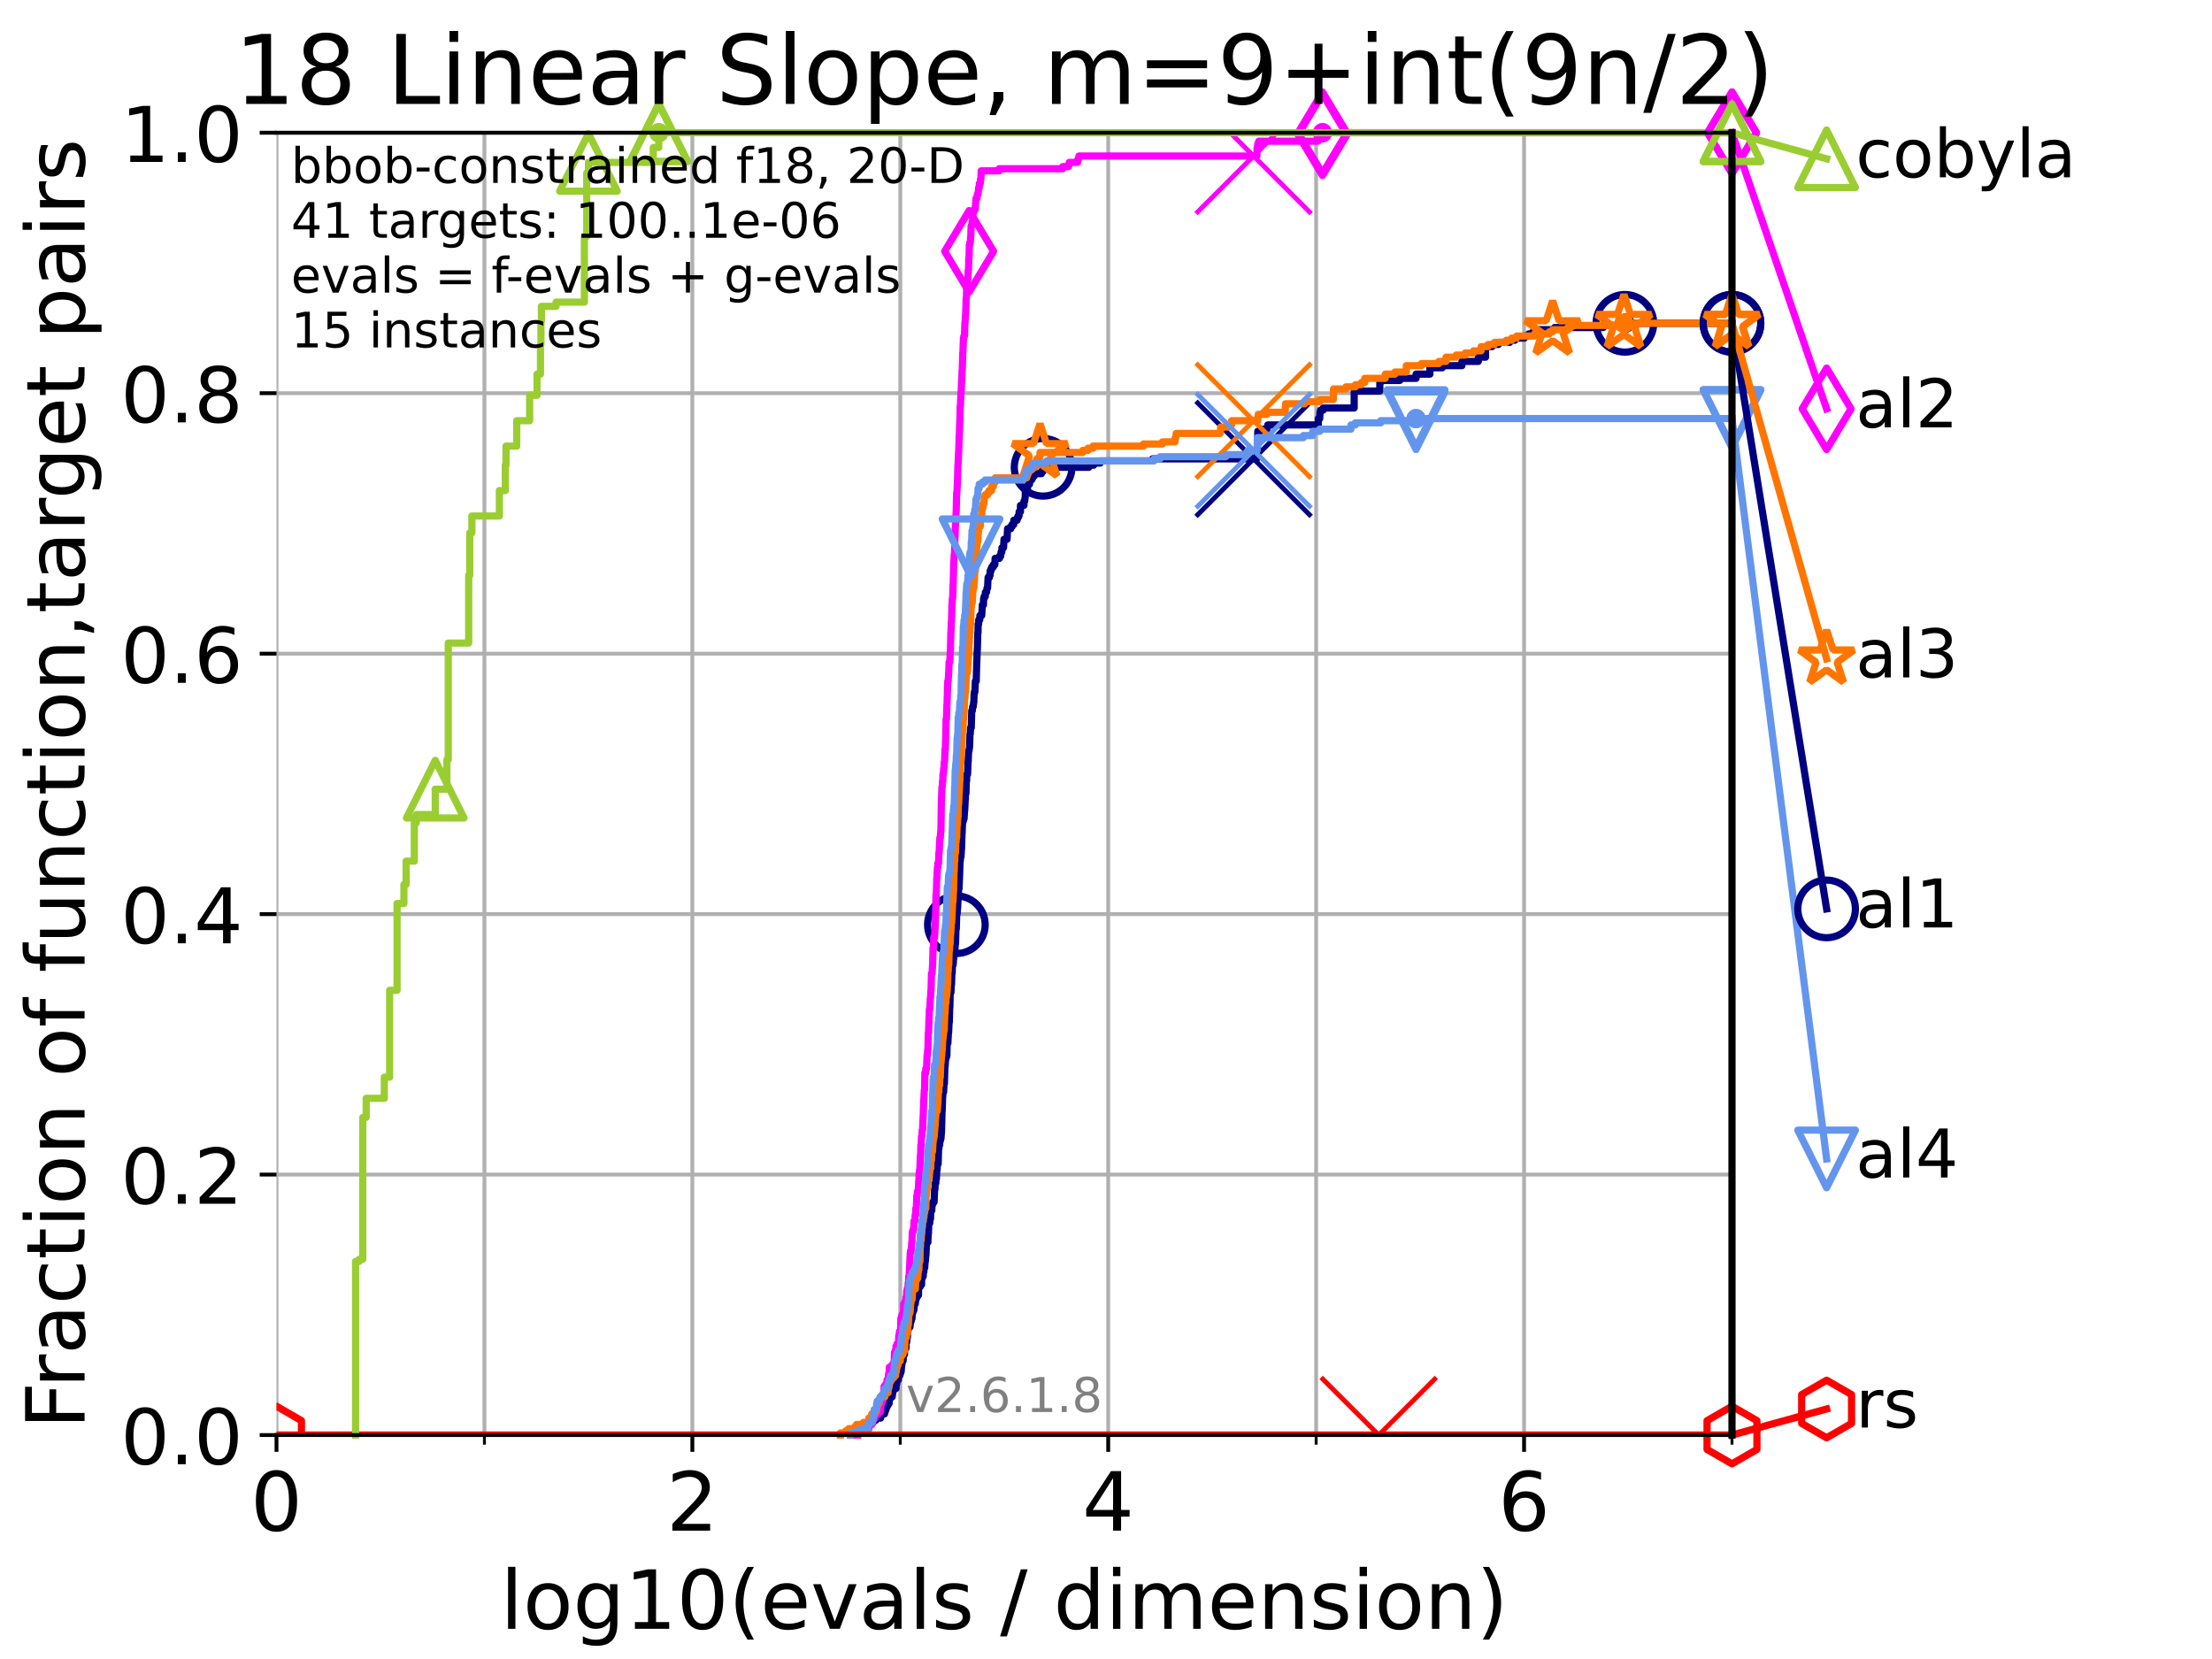 <?xml version="1.0" encoding="utf-8" standalone="no"?>
<!DOCTYPE svg PUBLIC "-//W3C//DTD SVG 1.1//EN"
  "http://www.w3.org/Graphics/SVG/1.1/DTD/svg11.dtd">
<!-- Created with matplotlib (https://matplotlib.org/) -->
<svg height="345.6pt" version="1.1" viewBox="0 0 460.8 345.6" width="460.8pt" xmlns="http://www.w3.org/2000/svg" xmlns:xlink="http://www.w3.org/1999/xlink">
 <defs>
  <style type="text/css">*{stroke-linecap:butt;stroke-linejoin:round;}</style>
 </defs>
 <g id="figure_1">
  <g id="patch_1">
   <path d="M 0 345.6 
L 460.8 345.6 
L 460.8 0 
L 0 0 
z
" style="fill:#ffffff;"/>
  </g>
  <g id="axes_1">
   <g id="patch_2">
    <path d="M 57.6 298.944 
L 360.806 298.944 
L 360.806 27.648 
L 57.6 27.648 
z
" style="fill:#ffffff;"/>
   </g>
   <g id="matplotlib.axis_1">
    <g id="xtick_1">
     <g id="line2d_1">
      <path clip-path="url(#p38b9011e38)" d="M 57.6 298.944 
L 57.6 27.648 
" style="fill:none;stroke:#b0b0b0;stroke-linecap:square;stroke-width:0.8;"/>
     </g>
     <g id="line2d_2">
      <defs>
       <path d="M 0 0 
L 0 3.5 
" id="me2b1015f03" style="stroke:#000000;stroke-width:0.8;"/>
      </defs>
      <g>
       <use style="stroke:#000000;stroke-width:0.8;" x="57.6" xlink:href="#me2b1015f03" y="298.944"/>
      </g>
     </g>
     <g id="text_1">
      <!-- 0 -->
      <g transform="translate(52.192 318.861)scale(0.17 -0.17)">
       <defs>
        <path d="M 31.781 66.406 
Q 24.172 66.406 20.328 58.906 
Q 16.5 51.422 16.5 36.375 
Q 16.5 21.391 20.328 13.891 
Q 24.172 6.391 31.781 6.391 
Q 39.453 6.391 43.281 13.891 
Q 47.125 21.391 47.125 36.375 
Q 47.125 51.422 43.281 58.906 
Q 39.453 66.406 31.781 66.406 
z
M 31.781 74.219 
Q 44.047 74.219 50.516 64.516 
Q 56.984 54.828 56.984 36.375 
Q 56.984 17.969 50.516 8.266 
Q 44.047 -1.422 31.781 -1.422 
Q 19.531 -1.422 13.062 8.266 
Q 6.594 17.969 6.594 36.375 
Q 6.594 54.828 13.062 64.516 
Q 19.531 74.219 31.781 74.219 
z
" id="DejaVuSans-48"/>
       </defs>
       <use xlink:href="#DejaVuSans-48"/>
      </g>
     </g>
    </g>
    <g id="xtick_2">
     <g id="line2d_3">
      <path clip-path="url(#p38b9011e38)" d="M 144.23 298.944 
L 144.23 27.648 
" style="fill:none;stroke:#b0b0b0;stroke-linecap:square;stroke-width:0.8;"/>
     </g>
     <g id="line2d_4">
      <g>
       <use style="stroke:#000000;stroke-width:0.8;" x="144.23" xlink:href="#me2b1015f03" y="298.944"/>
      </g>
     </g>
     <g id="text_2">
      <!-- 2 -->
      <g transform="translate(138.822 318.861)scale(0.17 -0.17)">
       <defs>
        <path d="M 19.188 8.297 
L 53.609 8.297 
L 53.609 0 
L 7.328 0 
L 7.328 8.297 
Q 12.938 14.109 22.625 23.891 
Q 32.328 33.688 34.812 36.531 
Q 39.547 41.844 41.422 45.531 
Q 43.312 49.219 43.312 52.781 
Q 43.312 58.594 39.234 62.25 
Q 35.156 65.922 28.609 65.922 
Q 23.969 65.922 18.812 64.312 
Q 13.672 62.703 7.812 59.422 
L 7.812 69.391 
Q 13.766 71.781 18.938 73 
Q 24.125 74.219 28.422 74.219 
Q 39.75 74.219 46.484 68.547 
Q 53.219 62.891 53.219 53.422 
Q 53.219 48.922 51.531 44.891 
Q 49.859 40.875 45.406 35.406 
Q 44.188 33.984 37.641 27.219 
Q 31.109 20.453 19.188 8.297 
z
" id="DejaVuSans-50"/>
       </defs>
       <use xlink:href="#DejaVuSans-50"/>
      </g>
     </g>
    </g>
    <g id="xtick_3">
     <g id="line2d_5">
      <path clip-path="url(#p38b9011e38)" d="M 230.861 298.944 
L 230.861 27.648 
" style="fill:none;stroke:#b0b0b0;stroke-linecap:square;stroke-width:0.8;"/>
     </g>
     <g id="line2d_6">
      <g>
       <use style="stroke:#000000;stroke-width:0.8;" x="230.861" xlink:href="#me2b1015f03" y="298.944"/>
      </g>
     </g>
     <g id="text_3">
      <!-- 4 -->
      <g transform="translate(225.453 318.861)scale(0.17 -0.17)">
       <defs>
        <path d="M 37.797 64.312 
L 12.891 25.391 
L 37.797 25.391 
z
M 35.203 72.906 
L 47.609 72.906 
L 47.609 25.391 
L 58.016 25.391 
L 58.016 17.188 
L 47.609 17.188 
L 47.609 0 
L 37.797 0 
L 37.797 17.188 
L 4.891 17.188 
L 4.891 26.703 
z
" id="DejaVuSans-52"/>
       </defs>
       <use xlink:href="#DejaVuSans-52"/>
      </g>
     </g>
    </g>
    <g id="xtick_4">
     <g id="line2d_7">
      <path clip-path="url(#p38b9011e38)" d="M 317.491 298.944 
L 317.491 27.648 
" style="fill:none;stroke:#b0b0b0;stroke-linecap:square;stroke-width:0.8;"/>
     </g>
     <g id="line2d_8">
      <g>
       <use style="stroke:#000000;stroke-width:0.8;" x="317.491" xlink:href="#me2b1015f03" y="298.944"/>
      </g>
     </g>
     <g id="text_4">
      <!-- 6 -->
      <g transform="translate(312.083 318.861)scale(0.17 -0.17)">
       <defs>
        <path d="M 33.016 40.375 
Q 26.375 40.375 22.484 35.828 
Q 18.609 31.297 18.609 23.391 
Q 18.609 15.531 22.484 10.953 
Q 26.375 6.391 33.016 6.391 
Q 39.656 6.391 43.531 10.953 
Q 47.406 15.531 47.406 23.391 
Q 47.406 31.297 43.531 35.828 
Q 39.656 40.375 33.016 40.375 
z
M 52.594 71.297 
L 52.594 62.312 
Q 48.875 64.062 45.094 64.984 
Q 41.312 65.922 37.594 65.922 
Q 27.828 65.922 22.672 59.328 
Q 17.531 52.734 16.797 39.406 
Q 19.672 43.656 24.016 45.922 
Q 28.375 48.188 33.594 48.188 
Q 44.578 48.188 50.953 41.516 
Q 57.328 34.859 57.328 23.391 
Q 57.328 12.156 50.688 5.359 
Q 44.047 -1.422 33.016 -1.422 
Q 20.359 -1.422 13.672 8.266 
Q 6.984 17.969 6.984 36.375 
Q 6.984 53.656 15.188 63.938 
Q 23.391 74.219 37.203 74.219 
Q 40.922 74.219 44.703 73.484 
Q 48.484 72.75 52.594 71.297 
z
" id="DejaVuSans-54"/>
       </defs>
       <use xlink:href="#DejaVuSans-54"/>
      </g>
     </g>
    </g>
    <g id="xtick_5">
     <g id="line2d_9">
      <path clip-path="url(#p38b9011e38)" d="M 100.915 298.944 
L 100.915 27.648 
" style="fill:none;stroke:#b0b0b0;stroke-linecap:square;stroke-width:0.8;"/>
     </g>
     <g id="line2d_10">
      <defs>
       <path d="M 0 0 
L 0 2 
" id="m4cfb850b32" style="stroke:#000000;stroke-width:0.6;"/>
      </defs>
      <g>
       <use style="stroke:#000000;stroke-width:0.6;" x="100.915" xlink:href="#m4cfb850b32" y="298.944"/>
      </g>
     </g>
    </g>
    <g id="xtick_6">
     <g id="line2d_11">
      <path clip-path="url(#p38b9011e38)" d="M 187.546 298.944 
L 187.546 27.648 
" style="fill:none;stroke:#b0b0b0;stroke-linecap:square;stroke-width:0.8;"/>
     </g>
     <g id="line2d_12">
      <g>
       <use style="stroke:#000000;stroke-width:0.6;" x="187.546" xlink:href="#m4cfb850b32" y="298.944"/>
      </g>
     </g>
    </g>
    <g id="xtick_7">
     <g id="line2d_13">
      <path clip-path="url(#p38b9011e38)" d="M 274.176 298.944 
L 274.176 27.648 
" style="fill:none;stroke:#b0b0b0;stroke-linecap:square;stroke-width:0.8;"/>
     </g>
     <g id="line2d_14">
      <g>
       <use style="stroke:#000000;stroke-width:0.6;" x="274.176" xlink:href="#m4cfb850b32" y="298.944"/>
      </g>
     </g>
    </g>
    <g id="xtick_8">
     <g id="line2d_15">
      <path clip-path="url(#p38b9011e38)" d="M 360.806 298.944 
L 360.806 27.648 
" style="fill:none;stroke:#b0b0b0;stroke-linecap:square;stroke-width:0.8;"/>
     </g>
     <g id="line2d_16">
      <g>
       <use style="stroke:#000000;stroke-width:0.6;" x="360.806" xlink:href="#m4cfb850b32" y="298.944"/>
      </g>
     </g>
    </g>
    <g id="text_5">
     <!-- log10(evals / dimension) -->
     <g transform="translate(104.239 339.314)scale(0.17 -0.17)">
      <defs>
       <path d="M 9.422 75.984 
L 18.406 75.984 
L 18.406 0 
L 9.422 0 
z
" id="DejaVuSans-108"/>
       <path d="M 30.609 48.391 
Q 23.391 48.391 19.188 42.75 
Q 14.984 37.109 14.984 27.297 
Q 14.984 17.484 19.156 11.844 
Q 23.344 6.203 30.609 6.203 
Q 37.797 6.203 41.984 11.859 
Q 46.188 17.531 46.188 27.297 
Q 46.188 37.016 41.984 42.703 
Q 37.797 48.391 30.609 48.391 
z
M 30.609 56 
Q 42.328 56 49.016 48.375 
Q 55.719 40.766 55.719 27.297 
Q 55.719 13.875 49.016 6.219 
Q 42.328 -1.422 30.609 -1.422 
Q 18.844 -1.422 12.172 6.219 
Q 5.516 13.875 5.516 27.297 
Q 5.516 40.766 12.172 48.375 
Q 18.844 56 30.609 56 
z
" id="DejaVuSans-111"/>
       <path d="M 45.406 27.984 
Q 45.406 37.75 41.375 43.109 
Q 37.359 48.484 30.078 48.484 
Q 22.859 48.484 18.828 43.109 
Q 14.797 37.75 14.797 27.984 
Q 14.797 18.266 18.828 12.891 
Q 22.859 7.516 30.078 7.516 
Q 37.359 7.516 41.375 12.891 
Q 45.406 18.266 45.406 27.984 
z
M 54.391 6.781 
Q 54.391 -7.172 48.188 -13.984 
Q 42 -20.797 29.203 -20.797 
Q 24.469 -20.797 20.266 -20.094 
Q 16.062 -19.391 12.109 -17.922 
L 12.109 -9.188 
Q 16.062 -11.328 19.922 -12.344 
Q 23.781 -13.375 27.781 -13.375 
Q 36.625 -13.375 41.016 -8.766 
Q 45.406 -4.156 45.406 5.172 
L 45.406 9.625 
Q 42.625 4.781 38.281 2.391 
Q 33.938 0 27.875 0 
Q 17.828 0 11.672 7.656 
Q 5.516 15.328 5.516 27.984 
Q 5.516 40.672 11.672 48.328 
Q 17.828 56 27.875 56 
Q 33.938 56 38.281 53.609 
Q 42.625 51.219 45.406 46.391 
L 45.406 54.688 
L 54.391 54.688 
z
" id="DejaVuSans-103"/>
       <path d="M 12.406 8.297 
L 28.516 8.297 
L 28.516 63.922 
L 10.984 60.406 
L 10.984 69.391 
L 28.422 72.906 
L 38.281 72.906 
L 38.281 8.297 
L 54.391 8.297 
L 54.391 0 
L 12.406 0 
z
" id="DejaVuSans-49"/>
       <path d="M 31 75.875 
Q 24.469 64.656 21.281 53.656 
Q 18.109 42.672 18.109 31.391 
Q 18.109 20.125 21.312 9.062 
Q 24.516 -2 31 -13.188 
L 23.188 -13.188 
Q 15.875 -1.703 12.234 9.375 
Q 8.594 20.453 8.594 31.391 
Q 8.594 42.281 12.203 53.312 
Q 15.828 64.359 23.188 75.875 
z
" id="DejaVuSans-40"/>
       <path d="M 56.203 29.594 
L 56.203 25.203 
L 14.891 25.203 
Q 15.484 15.922 20.484 11.062 
Q 25.484 6.203 34.422 6.203 
Q 39.594 6.203 44.453 7.469 
Q 49.312 8.734 54.109 11.281 
L 54.109 2.781 
Q 49.266 0.734 44.188 -0.344 
Q 39.109 -1.422 33.891 -1.422 
Q 20.797 -1.422 13.156 6.188 
Q 5.516 13.812 5.516 26.812 
Q 5.516 40.234 12.766 48.109 
Q 20.016 56 32.328 56 
Q 43.359 56 49.781 48.891 
Q 56.203 41.797 56.203 29.594 
z
M 47.219 32.234 
Q 47.125 39.594 43.094 43.984 
Q 39.062 48.391 32.422 48.391 
Q 24.906 48.391 20.391 44.141 
Q 15.875 39.891 15.188 32.172 
z
" id="DejaVuSans-101"/>
       <path d="M 2.984 54.688 
L 12.5 54.688 
L 29.594 8.797 
L 46.688 54.688 
L 56.203 54.688 
L 35.688 0 
L 23.484 0 
z
" id="DejaVuSans-118"/>
       <path d="M 34.281 27.484 
Q 23.391 27.484 19.188 25 
Q 14.984 22.516 14.984 16.5 
Q 14.984 11.719 18.141 8.906 
Q 21.297 6.109 26.703 6.109 
Q 34.188 6.109 38.703 11.406 
Q 43.219 16.703 43.219 25.484 
L 43.219 27.484 
z
M 52.203 31.203 
L 52.203 0 
L 43.219 0 
L 43.219 8.297 
Q 40.141 3.328 35.547 0.953 
Q 30.953 -1.422 24.312 -1.422 
Q 15.922 -1.422 10.953 3.297 
Q 6 8.016 6 15.922 
Q 6 25.141 12.172 29.828 
Q 18.359 34.516 30.609 34.516 
L 43.219 34.516 
L 43.219 35.406 
Q 43.219 41.609 39.141 45 
Q 35.062 48.391 27.688 48.391 
Q 23 48.391 18.547 47.266 
Q 14.109 46.141 10.016 43.891 
L 10.016 52.203 
Q 14.938 54.109 19.578 55.047 
Q 24.219 56 28.609 56 
Q 40.484 56 46.344 49.844 
Q 52.203 43.703 52.203 31.203 
z
" id="DejaVuSans-97"/>
       <path d="M 44.281 53.078 
L 44.281 44.578 
Q 40.484 46.531 36.375 47.5 
Q 32.281 48.484 27.875 48.484 
Q 21.188 48.484 17.844 46.438 
Q 14.5 44.391 14.5 40.281 
Q 14.5 37.156 16.891 35.375 
Q 19.281 33.594 26.516 31.984 
L 29.594 31.297 
Q 39.156 29.25 43.188 25.516 
Q 47.219 21.781 47.219 15.094 
Q 47.219 7.469 41.188 3.016 
Q 35.156 -1.422 24.609 -1.422 
Q 20.219 -1.422 15.453 -0.562 
Q 10.688 0.297 5.422 2 
L 5.422 11.281 
Q 10.406 8.688 15.234 7.391 
Q 20.062 6.109 24.812 6.109 
Q 31.156 6.109 34.562 8.281 
Q 37.984 10.453 37.984 14.406 
Q 37.984 18.062 35.516 20.016 
Q 33.062 21.969 24.703 23.781 
L 21.578 24.516 
Q 13.234 26.266 9.516 29.906 
Q 5.812 33.547 5.812 39.891 
Q 5.812 47.609 11.281 51.797 
Q 16.75 56 26.812 56 
Q 31.781 56 36.172 55.266 
Q 40.578 54.547 44.281 53.078 
z
" id="DejaVuSans-115"/>
       <path id="DejaVuSans-32"/>
       <path d="M 25.391 72.906 
L 33.688 72.906 
L 8.297 -9.281 
L 0 -9.281 
z
" id="DejaVuSans-47"/>
       <path d="M 45.406 46.391 
L 45.406 75.984 
L 54.391 75.984 
L 54.391 0 
L 45.406 0 
L 45.406 8.203 
Q 42.578 3.328 38.25 0.953 
Q 33.938 -1.422 27.875 -1.422 
Q 17.969 -1.422 11.734 6.484 
Q 5.516 14.406 5.516 27.297 
Q 5.516 40.188 11.734 48.094 
Q 17.969 56 27.875 56 
Q 33.938 56 38.25 53.625 
Q 42.578 51.266 45.406 46.391 
z
M 14.797 27.297 
Q 14.797 17.391 18.875 11.75 
Q 22.953 6.109 30.078 6.109 
Q 37.203 6.109 41.297 11.75 
Q 45.406 17.391 45.406 27.297 
Q 45.406 37.203 41.297 42.844 
Q 37.203 48.484 30.078 48.484 
Q 22.953 48.484 18.875 42.844 
Q 14.797 37.203 14.797 27.297 
z
" id="DejaVuSans-100"/>
       <path d="M 9.422 54.688 
L 18.406 54.688 
L 18.406 0 
L 9.422 0 
z
M 9.422 75.984 
L 18.406 75.984 
L 18.406 64.594 
L 9.422 64.594 
z
" id="DejaVuSans-105"/>
       <path d="M 52 44.188 
Q 55.375 50.25 60.062 53.125 
Q 64.75 56 71.094 56 
Q 79.641 56 84.281 50.016 
Q 88.922 44.047 88.922 33.016 
L 88.922 0 
L 79.891 0 
L 79.891 32.719 
Q 79.891 40.578 77.094 44.375 
Q 74.312 48.188 68.609 48.188 
Q 61.625 48.188 57.562 43.547 
Q 53.516 38.922 53.516 30.906 
L 53.516 0 
L 44.484 0 
L 44.484 32.719 
Q 44.484 40.625 41.703 44.406 
Q 38.922 48.188 33.109 48.188 
Q 26.219 48.188 22.156 43.531 
Q 18.109 38.875 18.109 30.906 
L 18.109 0 
L 9.078 0 
L 9.078 54.688 
L 18.109 54.688 
L 18.109 46.188 
Q 21.188 51.219 25.484 53.609 
Q 29.781 56 35.688 56 
Q 41.656 56 45.828 52.969 
Q 50 49.953 52 44.188 
z
" id="DejaVuSans-109"/>
       <path d="M 54.891 33.016 
L 54.891 0 
L 45.906 0 
L 45.906 32.719 
Q 45.906 40.484 42.875 44.328 
Q 39.844 48.188 33.797 48.188 
Q 26.516 48.188 22.312 43.547 
Q 18.109 38.922 18.109 30.906 
L 18.109 0 
L 9.078 0 
L 9.078 54.688 
L 18.109 54.688 
L 18.109 46.188 
Q 21.344 51.125 25.703 53.562 
Q 30.078 56 35.797 56 
Q 45.219 56 50.047 50.172 
Q 54.891 44.344 54.891 33.016 
z
" id="DejaVuSans-110"/>
       <path d="M 8.016 75.875 
L 15.828 75.875 
Q 23.141 64.359 26.781 53.312 
Q 30.422 42.281 30.422 31.391 
Q 30.422 20.453 26.781 9.375 
Q 23.141 -1.703 15.828 -13.188 
L 8.016 -13.188 
Q 14.5 -2 17.703 9.062 
Q 20.906 20.125 20.906 31.391 
Q 20.906 42.672 17.703 53.656 
Q 14.5 64.656 8.016 75.875 
z
" id="DejaVuSans-41"/>
      </defs>
      <use xlink:href="#DejaVuSans-108"/>
      <use x="27.783" xlink:href="#DejaVuSans-111"/>
      <use x="88.965" xlink:href="#DejaVuSans-103"/>
      <use x="152.441" xlink:href="#DejaVuSans-49"/>
      <use x="216.064" xlink:href="#DejaVuSans-48"/>
      <use x="279.688" xlink:href="#DejaVuSans-40"/>
      <use x="318.701" xlink:href="#DejaVuSans-101"/>
      <use x="380.225" xlink:href="#DejaVuSans-118"/>
      <use x="439.404" xlink:href="#DejaVuSans-97"/>
      <use x="500.684" xlink:href="#DejaVuSans-108"/>
      <use x="528.467" xlink:href="#DejaVuSans-115"/>
      <use x="580.566" xlink:href="#DejaVuSans-32"/>
      <use x="612.354" xlink:href="#DejaVuSans-47"/>
      <use x="646.045" xlink:href="#DejaVuSans-32"/>
      <use x="677.832" xlink:href="#DejaVuSans-100"/>
      <use x="741.309" xlink:href="#DejaVuSans-105"/>
      <use x="769.092" xlink:href="#DejaVuSans-109"/>
      <use x="866.504" xlink:href="#DejaVuSans-101"/>
      <use x="928.027" xlink:href="#DejaVuSans-110"/>
      <use x="991.406" xlink:href="#DejaVuSans-115"/>
      <use x="1043.506" xlink:href="#DejaVuSans-105"/>
      <use x="1071.289" xlink:href="#DejaVuSans-111"/>
      <use x="1132.471" xlink:href="#DejaVuSans-110"/>
      <use x="1195.85" xlink:href="#DejaVuSans-41"/>
     </g>
    </g>
   </g>
   <g id="matplotlib.axis_2">
    <g id="ytick_1">
     <g id="line2d_17">
      <path clip-path="url(#p38b9011e38)" d="M 57.6 298.944 
L 360.806 298.944 
" style="fill:none;stroke:#b0b0b0;stroke-linecap:square;stroke-width:0.8;"/>
     </g>
     <g id="line2d_18">
      <defs>
       <path d="M 0 0 
L -3.5 0 
" id="mfe34587790" style="stroke:#000000;stroke-width:0.8;"/>
      </defs>
      <g>
       <use style="stroke:#000000;stroke-width:0.8;" x="57.6" xlink:href="#mfe34587790" y="298.944"/>
      </g>
     </g>
     <g id="text_6">
      <!-- 0.0 -->
      <g transform="translate(25.155 305.023)scale(0.16 -0.16)">
       <defs>
        <path d="M 10.688 12.406 
L 21 12.406 
L 21 0 
L 10.688 0 
z
" id="DejaVuSans-46"/>
       </defs>
       <use xlink:href="#DejaVuSans-48"/>
       <use x="63.623" xlink:href="#DejaVuSans-46"/>
       <use x="95.41" xlink:href="#DejaVuSans-48"/>
      </g>
     </g>
    </g>
    <g id="ytick_2">
     <g id="line2d_19">
      <path clip-path="url(#p38b9011e38)" d="M 57.6 244.685 
L 360.806 244.685 
" style="fill:none;stroke:#b0b0b0;stroke-linecap:square;stroke-width:0.8;"/>
     </g>
     <g id="line2d_20">
      <g>
       <use style="stroke:#000000;stroke-width:0.8;" x="57.6" xlink:href="#mfe34587790" y="244.685"/>
      </g>
     </g>
     <g id="text_7">
      <!-- 0.2 -->
      <g transform="translate(25.155 250.764)scale(0.16 -0.16)">
       <use xlink:href="#DejaVuSans-48"/>
       <use x="63.623" xlink:href="#DejaVuSans-46"/>
       <use x="95.41" xlink:href="#DejaVuSans-50"/>
      </g>
     </g>
    </g>
    <g id="ytick_3">
     <g id="line2d_21">
      <path clip-path="url(#p38b9011e38)" d="M 57.6 190.426 
L 360.806 190.426 
" style="fill:none;stroke:#b0b0b0;stroke-linecap:square;stroke-width:0.8;"/>
     </g>
     <g id="line2d_22">
      <g>
       <use style="stroke:#000000;stroke-width:0.8;" x="57.6" xlink:href="#mfe34587790" y="190.426"/>
      </g>
     </g>
     <g id="text_8">
      <!-- 0.4 -->
      <g transform="translate(25.155 196.504)scale(0.16 -0.16)">
       <use xlink:href="#DejaVuSans-48"/>
       <use x="63.623" xlink:href="#DejaVuSans-46"/>
       <use x="95.41" xlink:href="#DejaVuSans-52"/>
      </g>
     </g>
    </g>
    <g id="ytick_4">
     <g id="line2d_23">
      <path clip-path="url(#p38b9011e38)" d="M 57.6 136.166 
L 360.806 136.166 
" style="fill:none;stroke:#b0b0b0;stroke-linecap:square;stroke-width:0.8;"/>
     </g>
     <g id="line2d_24">
      <g>
       <use style="stroke:#000000;stroke-width:0.8;" x="57.6" xlink:href="#mfe34587790" y="136.166"/>
      </g>
     </g>
     <g id="text_9">
      <!-- 0.6 -->
      <g transform="translate(25.155 142.245)scale(0.16 -0.16)">
       <use xlink:href="#DejaVuSans-48"/>
       <use x="63.623" xlink:href="#DejaVuSans-46"/>
       <use x="95.41" xlink:href="#DejaVuSans-54"/>
      </g>
     </g>
    </g>
    <g id="ytick_5">
     <g id="line2d_25">
      <path clip-path="url(#p38b9011e38)" d="M 57.6 81.907 
L 360.806 81.907 
" style="fill:none;stroke:#b0b0b0;stroke-linecap:square;stroke-width:0.8;"/>
     </g>
     <g id="line2d_26">
      <g>
       <use style="stroke:#000000;stroke-width:0.8;" x="57.6" xlink:href="#mfe34587790" y="81.907"/>
      </g>
     </g>
     <g id="text_10">
      <!-- 0.8 -->
      <g transform="translate(25.155 87.986)scale(0.16 -0.16)">
       <defs>
        <path d="M 31.781 34.625 
Q 24.75 34.625 20.719 30.859 
Q 16.703 27.094 16.703 20.516 
Q 16.703 13.922 20.719 10.156 
Q 24.75 6.391 31.781 6.391 
Q 38.812 6.391 42.859 10.172 
Q 46.922 13.969 46.922 20.516 
Q 46.922 27.094 42.891 30.859 
Q 38.875 34.625 31.781 34.625 
z
M 21.922 38.812 
Q 15.578 40.375 12.031 44.719 
Q 8.5 49.078 8.5 55.328 
Q 8.5 64.062 14.719 69.141 
Q 20.953 74.219 31.781 74.219 
Q 42.672 74.219 48.875 69.141 
Q 55.078 64.062 55.078 55.328 
Q 55.078 49.078 51.531 44.719 
Q 48 40.375 41.703 38.812 
Q 48.828 37.156 52.797 32.312 
Q 56.781 27.484 56.781 20.516 
Q 56.781 9.906 50.312 4.234 
Q 43.844 -1.422 31.781 -1.422 
Q 19.734 -1.422 13.25 4.234 
Q 6.781 9.906 6.781 20.516 
Q 6.781 27.484 10.781 32.312 
Q 14.797 37.156 21.922 38.812 
z
M 18.312 54.391 
Q 18.312 48.734 21.844 45.562 
Q 25.391 42.391 31.781 42.391 
Q 38.141 42.391 41.719 45.562 
Q 45.312 48.734 45.312 54.391 
Q 45.312 60.062 41.719 63.234 
Q 38.141 66.406 31.781 66.406 
Q 25.391 66.406 21.844 63.234 
Q 18.312 60.062 18.312 54.391 
z
" id="DejaVuSans-56"/>
       </defs>
       <use xlink:href="#DejaVuSans-48"/>
       <use x="63.623" xlink:href="#DejaVuSans-46"/>
       <use x="95.41" xlink:href="#DejaVuSans-56"/>
      </g>
     </g>
    </g>
    <g id="ytick_6">
     <g id="line2d_27">
      <path clip-path="url(#p38b9011e38)" d="M 57.6 27.648 
L 360.806 27.648 
" style="fill:none;stroke:#b0b0b0;stroke-linecap:square;stroke-width:0.8;"/>
     </g>
     <g id="line2d_28">
      <g>
       <use style="stroke:#000000;stroke-width:0.8;" x="57.6" xlink:href="#mfe34587790" y="27.648"/>
      </g>
     </g>
     <g id="text_11">
      <!-- 1.0 -->
      <g transform="translate(25.155 33.727)scale(0.16 -0.16)">
       <use xlink:href="#DejaVuSans-49"/>
       <use x="63.623" xlink:href="#DejaVuSans-46"/>
       <use x="95.41" xlink:href="#DejaVuSans-48"/>
      </g>
     </g>
    </g>
    <g id="text_12">
     <!-- Fraction of function,target pairs -->
     <g transform="translate(17.62 297.681)rotate(-90)scale(0.17 -0.17)">
      <defs>
       <path d="M 9.812 72.906 
L 51.703 72.906 
L 51.703 64.594 
L 19.672 64.594 
L 19.672 43.109 
L 48.578 43.109 
L 48.578 34.812 
L 19.672 34.812 
L 19.672 0 
L 9.812 0 
z
" id="DejaVuSans-70"/>
       <path d="M 41.109 46.297 
Q 39.594 47.172 37.812 47.578 
Q 36.031 48 33.891 48 
Q 26.266 48 22.188 43.047 
Q 18.109 38.094 18.109 28.812 
L 18.109 0 
L 9.078 0 
L 9.078 54.688 
L 18.109 54.688 
L 18.109 46.188 
Q 20.953 51.172 25.484 53.578 
Q 30.031 56 36.531 56 
Q 37.453 56 38.578 55.875 
Q 39.703 55.766 41.062 55.516 
z
" id="DejaVuSans-114"/>
       <path d="M 48.781 52.594 
L 48.781 44.188 
Q 44.969 46.297 41.141 47.344 
Q 37.312 48.391 33.406 48.391 
Q 24.656 48.391 19.812 42.844 
Q 14.984 37.312 14.984 27.297 
Q 14.984 17.281 19.812 11.734 
Q 24.656 6.203 33.406 6.203 
Q 37.312 6.203 41.141 7.25 
Q 44.969 8.297 48.781 10.406 
L 48.781 2.094 
Q 45.016 0.344 40.984 -0.531 
Q 36.969 -1.422 32.422 -1.422 
Q 20.062 -1.422 12.781 6.344 
Q 5.516 14.109 5.516 27.297 
Q 5.516 40.672 12.859 48.328 
Q 20.219 56 33.016 56 
Q 37.156 56 41.109 55.141 
Q 45.062 54.297 48.781 52.594 
z
" id="DejaVuSans-99"/>
       <path d="M 18.312 70.219 
L 18.312 54.688 
L 36.812 54.688 
L 36.812 47.703 
L 18.312 47.703 
L 18.312 18.016 
Q 18.312 11.328 20.141 9.422 
Q 21.969 7.516 27.594 7.516 
L 36.812 7.516 
L 36.812 0 
L 27.594 0 
Q 17.188 0 13.234 3.875 
Q 9.281 7.766 9.281 18.016 
L 9.281 47.703 
L 2.688 47.703 
L 2.688 54.688 
L 9.281 54.688 
L 9.281 70.219 
z
" id="DejaVuSans-116"/>
       <path d="M 37.109 75.984 
L 37.109 68.5 
L 28.516 68.5 
Q 23.688 68.5 21.797 66.547 
Q 19.922 64.594 19.922 59.516 
L 19.922 54.688 
L 34.719 54.688 
L 34.719 47.703 
L 19.922 47.703 
L 19.922 0 
L 10.891 0 
L 10.891 47.703 
L 2.297 47.703 
L 2.297 54.688 
L 10.891 54.688 
L 10.891 58.5 
Q 10.891 67.625 15.141 71.797 
Q 19.391 75.984 28.609 75.984 
z
" id="DejaVuSans-102"/>
       <path d="M 8.5 21.578 
L 8.5 54.688 
L 17.484 54.688 
L 17.484 21.922 
Q 17.484 14.156 20.5 10.266 
Q 23.531 6.391 29.594 6.391 
Q 36.859 6.391 41.078 11.031 
Q 45.312 15.672 45.312 23.688 
L 45.312 54.688 
L 54.297 54.688 
L 54.297 0 
L 45.312 0 
L 45.312 8.406 
Q 42.047 3.422 37.719 1 
Q 33.406 -1.422 27.688 -1.422 
Q 18.266 -1.422 13.375 4.438 
Q 8.5 10.297 8.5 21.578 
z
M 31.109 56 
z
" id="DejaVuSans-117"/>
       <path d="M 11.719 12.406 
L 22.016 12.406 
L 22.016 4 
L 14.016 -11.625 
L 7.719 -11.625 
L 11.719 4 
z
" id="DejaVuSans-44"/>
       <path d="M 18.109 8.203 
L 18.109 -20.797 
L 9.078 -20.797 
L 9.078 54.688 
L 18.109 54.688 
L 18.109 46.391 
Q 20.953 51.266 25.266 53.625 
Q 29.594 56 35.594 56 
Q 45.562 56 51.781 48.094 
Q 58.016 40.188 58.016 27.297 
Q 58.016 14.406 51.781 6.484 
Q 45.562 -1.422 35.594 -1.422 
Q 29.594 -1.422 25.266 0.953 
Q 20.953 3.328 18.109 8.203 
z
M 48.688 27.297 
Q 48.688 37.203 44.609 42.844 
Q 40.531 48.484 33.406 48.484 
Q 26.266 48.484 22.188 42.844 
Q 18.109 37.203 18.109 27.297 
Q 18.109 17.391 22.188 11.75 
Q 26.266 6.109 33.406 6.109 
Q 40.531 6.109 44.609 11.75 
Q 48.688 17.391 48.688 27.297 
z
" id="DejaVuSans-112"/>
      </defs>
      <use xlink:href="#DejaVuSans-70"/>
      <use x="50.27" xlink:href="#DejaVuSans-114"/>
      <use x="91.383" xlink:href="#DejaVuSans-97"/>
      <use x="152.662" xlink:href="#DejaVuSans-99"/>
      <use x="207.643" xlink:href="#DejaVuSans-116"/>
      <use x="246.852" xlink:href="#DejaVuSans-105"/>
      <use x="274.635" xlink:href="#DejaVuSans-111"/>
      <use x="335.816" xlink:href="#DejaVuSans-110"/>
      <use x="399.195" xlink:href="#DejaVuSans-32"/>
      <use x="430.982" xlink:href="#DejaVuSans-111"/>
      <use x="492.164" xlink:href="#DejaVuSans-102"/>
      <use x="527.369" xlink:href="#DejaVuSans-32"/>
      <use x="559.156" xlink:href="#DejaVuSans-102"/>
      <use x="594.361" xlink:href="#DejaVuSans-117"/>
      <use x="657.74" xlink:href="#DejaVuSans-110"/>
      <use x="721.119" xlink:href="#DejaVuSans-99"/>
      <use x="776.1" xlink:href="#DejaVuSans-116"/>
      <use x="815.309" xlink:href="#DejaVuSans-105"/>
      <use x="843.092" xlink:href="#DejaVuSans-111"/>
      <use x="904.273" xlink:href="#DejaVuSans-110"/>
      <use x="967.652" xlink:href="#DejaVuSans-44"/>
      <use x="999.439" xlink:href="#DejaVuSans-116"/>
      <use x="1038.648" xlink:href="#DejaVuSans-97"/>
      <use x="1099.928" xlink:href="#DejaVuSans-114"/>
      <use x="1139.291" xlink:href="#DejaVuSans-103"/>
      <use x="1202.768" xlink:href="#DejaVuSans-101"/>
      <use x="1264.291" xlink:href="#DejaVuSans-116"/>
      <use x="1303.5" xlink:href="#DejaVuSans-32"/>
      <use x="1335.287" xlink:href="#DejaVuSans-112"/>
      <use x="1398.764" xlink:href="#DejaVuSans-97"/>
      <use x="1460.043" xlink:href="#DejaVuSans-105"/>
      <use x="1487.826" xlink:href="#DejaVuSans-114"/>
      <use x="1528.939" xlink:href="#DejaVuSans-115"/>
     </g>
    </g>
   </g>
   <g id="line2d_29">
    <defs>
     <path d="M 0 1.5 
C 0.398 1.5 0.779 1.342 1.061 1.061 
C 1.342 0.779 1.5 0.398 1.5 0 
C 1.5 -0.398 1.342 -0.779 1.061 -1.061 
C 0.779 -1.342 0.398 -1.5 0 -1.5 
C -0.398 -1.5 -0.779 -1.342 -1.061 -1.061 
C -1.342 -0.779 -1.5 -0.398 -1.5 0 
C -1.5 0.398 -1.342 0.779 -1.061 1.061 
C -0.779 1.342 -0.398 1.5 0 1.5 
z
" id="m2af1606af0" style="stroke:#000080;"/>
    </defs>
    <g>
     <use style="fill:#000080;stroke:#000080;" x="338.493" xlink:href="#m2af1606af0" y="67.35"/>
     <use style="fill:#000080;stroke:#000080;" x="338.493" xlink:href="#m2af1606af0" y="67.35"/>
    </g>
   </g>
   <g id="line2d_30">
    <path d="M 177.313 298.944 
L 177.313 298.503 
L 177.884 298.503 
L 177.884 298.062 
L 178.654 298.062 
L 178.654 297.621 
L 179.254 297.621 
L 179.254 296.738 
L 181.236 296.738 
L 181.236 296.297 
L 181.921 296.297 
L 181.921 295.856 
L 182.463 295.856 
L 182.463 295.415 
L 183.45 295.415 
L 183.45 294.974 
L 183.601 294.974 
L 183.601 294.533 
L 184.271 294.533 
L 184.271 294.092 
L 184.41 294.092 
L 184.41 293.65 
L 184.571 293.65 
L 184.571 293.209 
L 184.72 293.209 
L 184.72 292.768 
L 184.987 292.768 
L 184.987 292.327 
L 185.24 292.327 
L 185.24 291.445 
L 185.414 291.445 
L 185.414 291.004 
L 185.855 291.004 
L 185.962 290.121 
L 185.999 290.121 
L 185.999 289.68 
L 186.151 289.68 
L 186.151 289.239 
L 186.663 289.239 
L 186.663 288.357 
L 186.792 288.357 
L 186.816 287.475 
L 187.142 287.475 
L 187.155 286.592 
L 187.441 286.592 
L 187.441 286.151 
L 187.594 286.151 
L 187.594 285.71 
L 187.728 285.71 
L 187.825 284.387 
L 187.877 284.387 
L 187.949 283.504 
L 188.132 283.504 
L 188.206 282.181 
L 188.414 282.181 
L 188.455 280.858 
L 188.743 280.858 
L 188.743 279.534 
L 188.905 279.534 
L 188.952 278.652 
L 189.02 278.652 
L 189.119 277.329 
L 189.157 277.329 
L 189.175 276.446 
L 189.567 276.446 
L 189.646 275.564 
L 189.697 275.564 
L 189.697 275.123 
L 189.856 275.123 
L 189.856 274.682 
L 189.982 274.682 
L 190.069 273.358 
L 190.2 273.358 
L 190.2 272.917 
L 190.392 272.917 
L 190.482 271.594 
L 190.678 271.594 
L 190.74 270.712 
L 190.838 270.712 
L 190.838 270.27 
L 191.029 270.27 
L 191.029 269.829 
L 191.333 269.829 
L 191.364 268.065 
L 191.687 268.065 
L 191.687 267.624 
L 191.977 267.624 
L 191.997 266.3 
L 192.134 266.3 
L 192.134 265.859 
L 192.326 265.859 
L 192.328 264.977 
L 192.454 264.977 
L 192.515 264.095 
L 192.63 264.095 
L 192.72 262.771 
L 192.765 262.771 
L 192.864 261.448 
L 192.897 261.448 
L 193.004 258.801 
L 193.292 258.801 
L 193.36 257.036 
L 193.409 257.036 
L 193.481 254.831 
L 193.672 254.831 
L 193.748 253.949 
L 193.834 253.949 
L 193.887 252.184 
L 194.108 252.184 
L 194.166 250.861 
L 194.319 250.861 
L 194.319 250.42 
L 194.588 250.42 
L 194.694 247.773 
L 194.759 247.773 
L 194.826 246.449 
L 194.954 246.449 
L 194.961 245.567 
L 195.068 245.567 
L 195.144 243.803 
L 195.209 243.803 
L 195.254 242.479 
L 195.429 242.479 
L 195.522 239.391 
L 195.571 239.391 
L 195.658 238.509 
L 195.753 238.509 
L 195.797 237.627 
L 195.904 237.627 
L 195.904 237.186 
L 196.022 237.186 
L 196.115 235.862 
L 196.133 235.862 
L 196.243 231.451 
L 196.27 231.451 
L 196.371 228.363 
L 196.401 228.363 
L 196.419 227.481 
L 196.573 227.481 
L 196.665 225.716 
L 196.741 225.716 
L 196.842 222.187 
L 196.877 222.187 
L 196.962 220.864 
L 196.998 220.864 
L 196.998 220.423 
L 197.115 220.423 
L 197.115 219.981 
L 197.256 219.981 
L 197.309 217.335 
L 197.459 217.335 
L 197.567 215.129 
L 197.613 215.129 
L 197.713 212.923 
L 197.765 212.923 
L 197.843 209.835 
L 197.878 209.835 
L 197.935 206.747 
L 198.096 206.747 
L 198.188 204.983 
L 198.229 204.983 
L 198.285 202.777 
L 198.358 202.777 
L 198.402 201.013 
L 198.551 201.013 
L 198.65 199.689 
L 198.692 199.689 
L 198.719 198.366 
L 198.917 198.366 
L 199.002 196.601 
L 199.054 196.601 
L 199.146 193.514 
L 199.214 193.514 
L 199.3 190.426 
L 199.379 190.426 
L 199.476 189.102 
L 199.492 189.102 
L 199.57 187.338 
L 199.619 187.338 
L 199.691 185.132 
L 199.787 185.132 
L 199.891 182.485 
L 199.898 182.485 
L 199.996 179.397 
L 200.038 179.397 
L 200.104 178.515 
L 200.192 178.515 
L 200.291 176.751 
L 200.309 176.751 
L 200.405 173.663 
L 200.424 173.663 
L 200.508 171.457 
L 200.55 171.457 
L 200.55 171.016 
L 200.687 171.016 
L 200.687 170.575 
L 200.827 170.575 
L 200.937 168.81 
L 200.965 168.81 
L 201.067 166.604 
L 201.09 166.604 
L 201.127 165.281 
L 201.227 165.281 
L 201.303 162.634 
L 201.368 162.634 
L 201.395 161.311 
L 201.557 161.311 
L 201.666 158.664 
L 201.691 158.664 
L 201.773 156.458 
L 201.861 156.458 
L 201.968 155.576 
L 201.989 155.576 
L 202.069 152.929 
L 202.119 152.929 
L 202.186 151.606 
L 202.327 151.606 
L 202.431 148.077 
L 202.549 148.077 
L 202.617 147.195 
L 202.746 147.195 
L 202.828 146.312 
L 202.863 146.312 
L 202.926 144.548 
L 202.979 144.548 
L 202.979 144.107 
L 203.1 144.107 
L 203.182 141.901 
L 203.367 141.901 
L 203.473 137.931 
L 203.492 137.931 
L 203.58 135.284 
L 203.605 135.284 
L 203.699 131.755 
L 203.745 131.755 
L 203.766 129.991 
L 203.87 129.991 
L 203.888 129.108 
L 204.106 129.108 
L 204.127 128.226 
L 204.505 128.226 
L 204.615 126.462 
L 204.627 126.462 
L 204.627 126.02 
L 204.867 126.02 
L 204.898 124.697 
L 205.015 124.697 
L 205.015 124.256 
L 205.253 124.256 
L 205.267 123.374 
L 205.508 123.374 
L 205.616 122.491 
L 205.729 122.491 
L 205.837 120.286 
L 206.105 120.286 
L 206.105 119.845 
L 206.255 119.845 
L 206.255 118.962 
L 206.433 118.962 
L 206.433 118.521 
L 206.611 118.521 
L 206.611 118.08 
L 206.935 118.08 
L 206.935 117.639 
L 207.25 117.639 
L 207.304 116.315 
L 208.197 116.315 
L 208.197 115.874 
L 208.457 115.874 
L 208.545 114.992 
L 208.706 114.992 
L 208.714 114.11 
L 209.053 114.11 
L 209.157 112.345 
L 209.788 112.345 
L 209.896 110.14 
L 210.562 110.14 
L 210.562 109.698 
L 210.837 109.698 
L 210.837 109.257 
L 211.189 109.257 
L 211.189 108.375 
L 211.874 108.375 
L 211.874 107.934 
L 212.066 107.934 
L 212.066 107.493 
L 212.281 107.493 
L 212.307 106.611 
L 212.572 106.611 
L 212.58 105.287 
L 213.304 105.287 
L 213.309 104.405 
L 213.464 104.405 
L 213.559 103.523 
L 213.58 103.523 
L 213.593 102.199 
L 214.03 102.199 
L 214.105 100.876 
L 214.464 100.876 
L 214.488 99.994 
L 214.896 99.994 
L 214.896 99.552 
L 215.152 99.552 
L 215.152 99.111 
L 215.496 99.111 
L 215.496 98.67 
L 216.944 98.67 
L 216.944 98.229 
L 217.268 98.229 
L 217.297 97.347 
L 226.818 97.347 
L 226.818 96.906 
L 227.832 96.906 
L 227.832 96.465 
L 229.186 96.465 
L 229.186 96.023 
L 240.104 96.023 
L 240.104 95.582 
L 261.787 95.582 
L 261.892 94.259 
L 261.904 94.259 
L 262.014 90.73 
L 262.017 90.73 
L 262.017 89.848 
L 262.59 89.848 
L 262.59 89.406 
L 263.957 89.406 
L 263.957 88.965 
L 264.096 88.965 
L 264.096 88.524 
L 274.617 88.524 
L 274.627 87.201 
L 274.918 87.201 
L 274.977 85.877 
L 275.083 85.877 
L 275.083 85.436 
L 275.642 85.436 
L 275.642 84.995 
L 282.095 84.995 
L 282.107 81.466 
L 287.438 81.466 
L 287.445 79.702 
L 287.593 79.702 
L 287.593 79.26 
L 291.592 79.26 
L 291.592 78.819 
L 294.994 78.819 
L 294.998 77.937 
L 297.879 77.937 
L 297.883 76.614 
L 300.451 76.614 
L 300.451 76.172 
L 304.547 76.172 
L 304.548 75.29 
L 307.963 75.29 
L 307.964 74.408 
L 309.462 74.408 
L 309.467 72.202 
L 310.854 72.202 
L 310.854 71.761 
L 312.148 71.761 
L 312.148 71.32 
L 314.498 71.32 
L 314.498 70.879 
L 315.568 70.879 
L 315.568 70.438 
L 317.546 70.438 
L 317.546 69.997 
L 318.461 69.997 
L 318.461 69.556 
L 319.334 69.556 
L 319.334 69.114 
L 320.168 69.114 
L 320.168 68.673 
L 323.862 68.673 
L 323.862 68.232 
L 333.988 68.232 
L 333.988 67.791 
L 338.493 67.791 
L 338.493 67.35 
L 360.806 67.35 
L 360.806 67.35 
" style="fill:none;stroke:#000080;stroke-linecap:square;stroke-width:1.5;"/>
   </g>
   <g id="line2d_31">
    <defs>
     <path d="M 0 6 
C 1.591 6 3.117 5.368 4.243 4.243 
C 5.368 3.117 6 1.591 6 0 
C 6 -1.591 5.368 -3.117 4.243 -4.243 
C 3.117 -5.368 1.591 -6 0 -6 
C -1.591 -6 -3.117 -5.368 -4.243 -4.243 
C -5.368 -3.117 -6 -1.591 -6 0 
C -6 1.591 -5.368 3.117 -4.243 4.243 
C -3.117 5.368 -1.591 6 0 6 
z
" id="mf516b47b62" style="stroke:#000080;stroke-width:1.5;"/>
    </defs>
    <g>
     <use style="fill-opacity:0;stroke:#000080;stroke-width:1.5;" x="199.232" xlink:href="#mf516b47b62" y="192.631"/>
     <use style="fill-opacity:0;stroke:#000080;stroke-width:1.5;" x="217.297" xlink:href="#mf516b47b62" y="97.347"/>
     <use style="fill-opacity:0;stroke:#000080;stroke-width:1.5;" x="338.493" xlink:href="#mf516b47b62" y="67.35"/>
     <use style="fill-opacity:0;stroke:#000080;stroke-width:1.5;" x="360.806" xlink:href="#mf516b47b62" y="67.35"/>
    </g>
   </g>
   <g id="line2d_32">
    <path style="fill:none;stroke:#000080;stroke-linecap:square;stroke-width:1.5;"/>
    <g/>
   </g>
   <g id="line2d_33">
    <path clip-path="url(#p38b9011e38)" d="M 261.146 95.582 
" style="fill:none;stroke:#000080;stroke-linecap:square;stroke-width:1.5;"/>
    <defs>
     <path d="M -12 12 
L 12 -12 
M -12 -12 
L 12 12 
" id="m58cabe3e20" style="stroke:#000080;"/>
    </defs>
    <g clip-path="url(#p38b9011e38)">
     <use style="fill:#000080;stroke:#000080;" x="261.146" xlink:href="#m58cabe3e20" y="95.582"/>
    </g>
   </g>
   <g id="line2d_34">
    <defs>
     <path d="M 0 1.5 
C 0.398 1.5 0.779 1.342 1.061 1.061 
C 1.342 0.779 1.5 0.398 1.5 0 
C 1.5 -0.398 1.342 -0.779 1.061 -1.061 
C 0.779 -1.342 0.398 -1.5 0 -1.5 
C -0.398 -1.5 -0.779 -1.342 -1.061 -1.061 
C -1.342 -0.779 -1.5 -0.398 -1.5 0 
C -1.5 0.398 -1.342 0.779 -1.061 1.061 
C -0.779 1.342 -0.398 1.5 0 1.5 
z
" id="m9d007024aa" style="stroke:#ff00ff;"/>
    </defs>
    <g>
     <use style="fill:#ff00ff;stroke:#ff00ff;" x="275.497" xlink:href="#m9d007024aa" y="27.648"/>
     <use style="fill:#ff00ff;stroke:#ff00ff;" x="275.497" xlink:href="#m9d007024aa" y="27.648"/>
    </g>
   </g>
   <g id="line2d_35">
    <path d="M 178.657 298.944 
L 178.657 298.503 
L 179.521 298.503 
L 179.521 298.062 
L 180.684 298.062 
L 180.684 297.621 
L 181.017 297.621 
L 181.094 296.738 
L 181.647 296.738 
L 181.647 296.297 
L 181.801 296.297 
L 181.903 295.415 
L 182.33 295.415 
L 182.379 294.533 
L 183.005 294.533 
L 183.005 294.092 
L 183.408 294.092 
L 183.515 292.327 
L 183.715 292.327 
L 183.715 291.886 
L 183.898 291.886 
L 183.96 291.004 
L 184.13 291.004 
L 184.177 288.798 
L 184.496 288.798 
L 184.496 288.357 
L 184.775 288.357 
L 184.775 287.475 
L 185.013 287.475 
L 185.118 286.151 
L 185.219 286.151 
L 185.253 284.828 
L 185.779 284.828 
L 185.779 284.387 
L 186.098 284.387 
L 186.098 283.946 
L 186.272 283.946 
L 186.345 281.74 
L 186.502 281.74 
L 186.502 281.299 
L 186.623 281.299 
L 186.663 280.416 
L 186.861 280.416 
L 186.861 279.975 
L 187.142 279.975 
L 187.235 278.211 
L 187.306 278.211 
L 187.384 277.329 
L 187.609 277.329 
L 187.668 274.682 
L 187.788 274.682 
L 187.788 274.241 
L 187.937 274.241 
L 187.937 273.799 
L 188.194 273.799 
L 188.275 271.594 
L 188.514 271.594 
L 188.514 271.153 
L 188.68 271.153 
L 188.729 270.27 
L 188.835 270.27 
L 188.891 268.947 
L 188.98 268.947 
L 188.98 268.506 
L 189.116 268.506 
L 189.218 267.183 
L 189.252 267.183 
L 189.315 265.859 
L 189.397 265.859 
L 189.498 263.653 
L 189.51 263.653 
L 189.616 261.007 
L 189.682 261.007 
L 189.682 260.566 
L 189.821 260.566 
L 189.93 258.801 
L 189.982 258.801 
L 190.048 256.595 
L 190.208 256.595 
L 190.208 256.154 
L 190.343 256.154 
L 190.395 254.39 
L 190.583 254.39 
L 190.657 253.066 
L 190.766 253.066 
L 190.773 251.743 
L 190.883 251.743 
L 190.987 249.096 
L 191.082 249.096 
L 191.11 248.214 
L 191.284 248.214 
L 191.39 246.008 
L 191.407 246.008 
L 191.491 244.244 
L 191.52 244.244 
L 191.619 243.361 
L 191.632 243.361 
L 191.729 240.715 
L 191.776 240.715 
L 191.84 238.509 
L 191.895 238.509 
L 191.965 236.744 
L 192.046 236.744 
L 192.111 235.421 
L 192.193 235.421 
L 192.288 232.774 
L 192.318 232.774 
L 192.418 229.245 
L 192.44 229.245 
L 192.55 227.04 
L 192.606 227.04 
L 192.666 223.51 
L 192.833 223.51 
L 192.853 222.628 
L 193.011 222.628 
L 193.119 219.981 
L 193.153 219.981 
L 193.263 218.658 
L 193.29 218.658 
L 193.384 215.129 
L 193.438 215.129 
L 193.529 212.041 
L 193.557 212.041 
L 193.594 210.277 
L 193.707 210.277 
L 193.79 208.071 
L 193.831 208.071 
L 193.932 206.306 
L 193.954 206.306 
L 194.048 202.777 
L 194.176 202.777 
L 194.269 201.013 
L 194.288 201.013 
L 194.37 197.484 
L 194.468 197.484 
L 194.503 195.278 
L 194.69 195.278 
L 194.799 193.072 
L 194.815 193.072 
L 194.911 189.984 
L 194.928 189.984 
L 194.98 186.455 
L 195.039 186.455 
L 195.149 182.926 
L 195.177 182.926 
L 195.276 180.721 
L 195.362 180.721 
L 195.367 179.838 
L 195.522 179.838 
L 195.589 177.633 
L 195.645 177.633 
L 195.741 175.427 
L 195.758 175.427 
L 195.783 174.545 
L 195.875 174.545 
L 195.962 173.221 
L 196.011 173.221 
L 196.112 166.163 
L 196.143 166.163 
L 196.229 163.958 
L 196.287 163.958 
L 196.354 162.634 
L 196.404 162.634 
L 196.436 161.311 
L 196.515 161.311 
L 196.607 159.988 
L 196.661 159.988 
L 196.723 158.664 
L 196.773 158.664 
L 196.869 156.017 
L 196.932 156.017 
L 197.04 152.488 
L 197.044 152.488 
L 197.084 149.841 
L 197.162 149.841 
L 197.26 146.754 
L 197.284 146.754 
L 197.391 143.225 
L 197.397 143.225 
L 197.436 141.901 
L 197.521 141.901 
L 197.627 140.137 
L 197.642 140.137 
L 197.713 137.931 
L 197.859 137.931 
L 197.958 135.725 
L 197.979 135.725 
L 198.081 131.755 
L 198.1 131.755 
L 198.171 129.549 
L 198.212 129.549 
L 198.305 126.02 
L 198.324 126.02 
L 198.387 124.697 
L 198.45 124.697 
L 198.55 121.609 
L 198.568 121.609 
L 198.676 117.198 
L 198.697 117.198 
L 198.787 115.433 
L 198.836 115.433 
L 198.932 111.904 
L 198.948 111.904 
L 199.039 109.257 
L 199.072 109.257 
L 199.182 106.611 
L 199.197 106.611 
L 199.284 102.64 
L 199.338 102.64 
L 199.447 100.435 
L 199.452 100.435 
L 199.551 96.906 
L 199.581 96.906 
L 199.692 94.259 
L 199.709 94.259 
L 199.818 90.73 
L 199.845 90.73 
L 199.938 87.642 
L 199.96 87.642 
L 200.034 84.554 
L 200.074 84.554 
L 200.179 81.907 
L 200.214 81.907 
L 200.322 79.26 
L 200.348 79.26 
L 200.429 77.055 
L 200.461 77.055 
L 200.56 73.526 
L 200.59 73.526 
L 200.701 70.438 
L 200.795 70.438 
L 200.795 69.997 
L 200.922 69.997 
L 200.996 67.35 
L 201.033 67.35 
L 201.141 65.585 
L 201.16 65.585 
L 201.271 62.056 
L 201.311 62.056 
L 201.39 59.851 
L 201.466 59.851 
L 201.559 58.086 
L 201.63 58.086 
L 201.697 56.322 
L 201.75 56.322 
L 201.82 53.675 
L 201.87 53.675 
L 201.931 51.028 
L 202.002 51.028 
L 202.002 50.587 
L 202.113 50.587 
L 202.224 49.263 
L 202.232 49.263 
L 202.304 47.058 
L 202.414 47.058 
L 202.504 46.176 
L 202.598 46.176 
L 202.662 44.411 
L 202.783 44.411 
L 202.783 43.97 
L 202.991 43.97 
L 202.991 43.529 
L 203.173 43.529 
L 203.279 41.764 
L 203.321 41.764 
L 203.321 41.323 
L 203.517 41.323 
L 203.613 40.441 
L 203.762 40.441 
L 203.855 39.117 
L 204 39.117 
L 204.01 38.235 
L 204.208 38.235 
L 204.252 37.353 
L 204.339 37.353 
L 204.398 35.588 
L 208.153 35.588 
L 208.153 35.147 
L 221.382 35.147 
L 221.382 34.706 
L 222.578 34.706 
L 222.578 34.265 
L 222.755 34.265 
L 222.755 33.824 
L 224.473 33.824 
L 224.473 33.383 
L 224.614 33.383 
L 224.614 32.942 
L 224.772 32.942 
L 224.772 32.5 
L 261.83 32.5 
L 261.88 30.736 
L 261.949 30.736 
L 262.046 29.854 
L 262.242 29.854 
L 262.242 29.413 
L 274.581 29.413 
L 274.584 28.53 
L 274.742 28.53 
L 274.742 28.089 
L 275.497 28.089 
L 275.497 27.648 
L 360.806 27.648 
L 360.806 27.648 
" style="fill:none;stroke:#ff00ff;stroke-linecap:square;stroke-width:1.5;"/>
   </g>
   <g id="line2d_36">
    <defs>
     <path d="M -0 8.485 
L 5.091 0 
L 0 -8.485 
L -5.091 -0 
z
" id="m24f10ff340" style="stroke:#ff00ff;stroke-linejoin:miter;stroke-width:1.5;"/>
    </defs>
    <g>
     <use style="fill-opacity:0;stroke:#ff00ff;stroke-linejoin:miter;stroke-width:1.5;" x="201.887" xlink:href="#m24f10ff340" y="52.351"/>
     <use style="fill-opacity:0;stroke:#ff00ff;stroke-linejoin:miter;stroke-width:1.5;" x="275.497" xlink:href="#m24f10ff340" y="28.089"/>
     <use style="fill-opacity:0;stroke:#ff00ff;stroke-linejoin:miter;stroke-width:1.5;" x="275.497" xlink:href="#m24f10ff340" y="27.648"/>
     <use style="fill-opacity:0;stroke:#ff00ff;stroke-linejoin:miter;stroke-width:1.5;" x="360.806" xlink:href="#m24f10ff340" y="27.648"/>
    </g>
   </g>
   <g id="line2d_37">
    <path style="fill:none;stroke:#ff00ff;stroke-linecap:square;stroke-width:1.5;"/>
    <g/>
   </g>
   <g id="line2d_38">
    <path clip-path="url(#p38b9011e38)" d="M 261.148 32.5 
" style="fill:none;stroke:#ff00ff;stroke-linecap:square;stroke-width:1.5;"/>
    <defs>
     <path d="M -12 12 
L 12 -12 
M -12 -12 
L 12 12 
" id="m6bbd902b6b" style="stroke:#ff00ff;"/>
    </defs>
    <g clip-path="url(#p38b9011e38)">
     <use style="fill:#ff00ff;stroke:#ff00ff;" x="261.148" xlink:href="#m6bbd902b6b" y="32.5"/>
    </g>
   </g>
   <g id="line2d_39">
    <defs>
     <path d="M 0 1.5 
C 0.398 1.5 0.779 1.342 1.061 1.061 
C 1.342 0.779 1.5 0.398 1.5 0 
C 1.5 -0.398 1.342 -0.779 1.061 -1.061 
C 0.779 -1.342 0.398 -1.5 0 -1.5 
C -0.398 -1.5 -0.779 -1.342 -1.061 -1.061 
C -1.342 -0.779 -1.5 -0.398 -1.5 0 
C -1.5 0.398 -1.342 0.779 -1.061 1.061 
C -0.779 1.342 -0.398 1.5 0 1.5 
z
" id="m8f26841c23" style="stroke:#ff7500;"/>
    </defs>
    <g>
     <use style="fill:#ff7500;stroke:#ff7500;" x="338.301" xlink:href="#m8f26841c23" y="67.35"/>
     <use style="fill:#ff7500;stroke:#ff7500;" x="338.301" xlink:href="#m8f26841c23" y="67.35"/>
    </g>
   </g>
   <g id="line2d_40">
    <path d="M 175.064 298.944 
L 175.064 298.503 
L 176.195 298.503 
L 176.195 298.062 
L 176.791 298.062 
L 176.791 297.621 
L 178.116 297.621 
L 178.116 297.179 
L 178.433 297.179 
L 178.433 296.738 
L 179.895 296.738 
L 179.895 296.297 
L 180.995 296.297 
L 180.995 295.415 
L 181.588 295.415 
L 181.591 294.533 
L 182.3 294.533 
L 182.3 294.092 
L 182.542 294.092 
L 182.542 293.65 
L 182.677 293.65 
L 182.776 292.327 
L 183.162 292.327 
L 183.203 291.445 
L 183.344 291.445 
L 183.344 291.004 
L 184.336 291.004 
L 184.43 290.121 
L 184.998 290.121 
L 185.026 289.239 
L 185.129 289.239 
L 185.129 288.798 
L 185.251 288.798 
L 185.304 287.916 
L 185.502 287.916 
L 185.502 287.475 
L 185.744 287.475 
L 185.744 287.033 
L 186.167 287.033 
L 186.167 286.592 
L 186.556 286.592 
L 186.627 285.71 
L 186.734 285.71 
L 186.822 284.828 
L 186.911 284.828 
L 186.911 284.387 
L 187.078 284.387 
L 187.082 283.504 
L 187.552 283.504 
L 187.586 282.622 
L 187.788 282.622 
L 187.788 282.181 
L 188.088 282.181 
L 188.088 281.74 
L 188.264 281.74 
L 188.264 281.299 
L 188.464 281.299 
L 188.55 278.652 
L 188.812 278.652 
L 188.825 277.77 
L 189.059 277.77 
L 189.121 276.005 
L 189.223 276.005 
L 189.333 273.799 
L 189.443 273.799 
L 189.443 273.358 
L 189.608 273.358 
L 189.715 271.594 
L 189.752 271.594 
L 189.836 270.712 
L 190.006 270.712 
L 190.11 268.947 
L 190.229 268.947 
L 190.229 268.506 
L 190.7 268.506 
L 190.754 266.741 
L 190.921 266.741 
L 190.921 266.3 
L 191.177 266.3 
L 191.275 264.977 
L 191.312 264.977 
L 191.312 264.536 
L 191.427 264.536 
L 191.46 262.771 
L 191.635 262.771 
L 191.702 259.683 
L 191.756 259.683 
L 191.779 258.36 
L 191.889 258.36 
L 191.964 257.036 
L 192.006 257.036 
L 192.053 255.713 
L 192.139 255.713 
L 192.242 254.39 
L 192.338 254.39 
L 192.412 253.507 
L 192.488 253.507 
L 192.505 252.625 
L 192.627 252.625 
L 192.68 251.743 
L 192.849 251.743 
L 192.932 249.096 
L 192.982 249.096 
L 193.074 247.773 
L 193.137 247.773 
L 193.162 246.89 
L 193.265 246.89 
L 193.321 246.008 
L 193.416 246.008 
L 193.5 244.685 
L 193.549 244.685 
L 193.612 243.803 
L 193.733 243.803 
L 193.733 243.361 
L 193.892 243.361 
L 193.951 241.597 
L 194.014 241.597 
L 194.103 240.273 
L 194.135 240.273 
L 194.135 239.832 
L 194.269 239.832 
L 194.373 237.627 
L 194.423 237.627 
L 194.423 237.186 
L 194.535 237.186 
L 194.625 236.303 
L 194.646 236.303 
L 194.753 234.539 
L 194.803 234.539 
L 194.907 232.774 
L 194.925 232.774 
L 194.982 231.451 
L 195.264 231.451 
L 195.371 229.686 
L 195.403 229.686 
L 195.482 227.481 
L 195.578 227.481 
L 195.617 226.157 
L 195.709 226.157 
L 195.805 224.393 
L 195.882 224.393 
L 195.991 221.305 
L 196.052 221.305 
L 196.126 219.981 
L 196.183 219.981 
L 196.238 218.658 
L 196.3 218.658 
L 196.404 216.452 
L 196.435 216.452 
L 196.51 215.57 
L 196.554 215.57 
L 196.588 214.688 
L 196.707 214.688 
L 196.818 211.159 
L 196.882 211.159 
L 196.964 208.953 
L 197.055 208.953 
L 197.094 207.63 
L 197.184 207.63 
L 197.268 206.747 
L 197.3 206.747 
L 197.385 204.983 
L 197.413 204.983 
L 197.475 202.336 
L 197.529 202.336 
L 197.58 201.013 
L 197.641 201.013 
L 197.739 197.925 
L 197.801 197.925 
L 197.858 196.601 
L 197.935 196.601 
L 198.045 194.396 
L 198.077 194.396 
L 198.181 192.19 
L 198.262 192.19 
L 198.372 189.984 
L 198.376 189.984 
L 198.45 187.779 
L 198.537 187.779 
L 198.648 185.132 
L 198.653 185.132 
L 198.75 181.603 
L 198.782 181.603 
L 198.839 179.397 
L 198.894 179.397 
L 198.938 177.633 
L 199.055 177.633 
L 199.122 175.427 
L 199.175 175.427 
L 199.197 174.545 
L 199.3 174.545 
L 199.381 171.898 
L 199.441 171.898 
L 199.53 170.134 
L 199.586 170.134 
L 199.657 167.487 
L 199.708 167.487 
L 199.803 165.281 
L 199.833 165.281 
L 199.94 162.634 
L 199.969 162.634 
L 200.052 159.105 
L 200.137 159.105 
L 200.191 157.341 
L 200.249 157.341 
L 200.349 155.135 
L 200.403 155.135 
L 200.5 152.047 
L 200.589 152.047 
L 200.692 149.841 
L 200.717 149.841 
L 200.824 148.518 
L 200.846 148.518 
L 200.936 145.43 
L 201.013 145.43 
L 201.089 144.107 
L 201.159 144.107 
L 201.268 141.46 
L 201.283 141.46 
L 201.342 140.137 
L 201.509 140.137 
L 201.612 138.372 
L 201.656 138.372 
L 201.761 136.608 
L 201.773 136.608 
L 201.863 133.961 
L 201.91 133.961 
L 201.984 131.755 
L 202.067 131.755 
L 202.144 129.991 
L 202.196 129.991 
L 202.293 126.462 
L 202.352 126.462 
L 202.364 125.579 
L 202.531 125.579 
L 202.641 123.374 
L 202.675 123.374 
L 202.715 122.491 
L 202.869 122.491 
L 202.953 120.727 
L 203.01 120.727 
L 203.07 118.962 
L 203.17 118.962 
L 203.278 116.757 
L 203.312 116.757 
L 203.407 115.433 
L 203.431 115.433 
L 203.455 113.669 
L 203.548 113.669 
L 203.548 112.786 
L 203.71 112.786 
L 203.785 111.022 
L 203.827 111.022 
L 203.894 109.698 
L 204.204 109.698 
L 204.293 108.375 
L 204.369 108.375 
L 204.394 107.493 
L 204.503 107.493 
L 204.603 105.728 
L 204.76 105.728 
L 204.805 104.846 
L 204.995 104.846 
L 205.07 103.523 
L 205.211 103.523 
L 205.211 103.082 
L 205.754 103.082 
L 205.754 102.64 
L 206.021 102.64 
L 206.021 102.199 
L 206.574 102.199 
L 206.574 101.317 
L 206.933 101.317 
L 206.933 100.435 
L 207.308 100.435 
L 207.322 99.552 
L 213.881 99.552 
L 213.881 99.111 
L 214.056 99.111 
L 214.056 98.67 
L 214.219 98.67 
L 214.219 98.229 
L 214.467 98.229 
L 214.467 97.788 
L 214.994 97.788 
L 214.994 97.347 
L 215.179 97.347 
L 215.179 96.906 
L 215.653 96.906 
L 215.653 96.465 
L 215.826 96.465 
L 215.826 96.023 
L 215.996 96.023 
L 215.996 95.582 
L 216.478 95.582 
L 216.478 95.141 
L 216.652 95.141 
L 216.652 94.259 
L 225.567 94.259 
L 225.567 93.818 
L 226.645 93.818 
L 226.645 93.377 
L 227.689 93.377 
L 227.689 92.935 
L 238.207 92.935 
L 238.207 92.494 
L 242.153 92.494 
L 242.153 92.053 
L 244.781 92.053 
L 244.821 91.171 
L 244.939 91.171 
L 245.022 90.289 
L 254.206 90.289 
L 254.289 88.965 
L 255.993 88.965 
L 255.993 88.524 
L 256.56 88.524 
L 256.56 87.642 
L 262.023 87.642 
L 262.097 86.319 
L 263.934 86.319 
L 263.934 85.877 
L 267.728 85.877 
L 267.801 84.113 
L 271.781 84.113 
L 271.781 83.672 
L 274.94 83.672 
L 274.94 83.231 
L 277.76 83.231 
L 277.793 81.025 
L 280.405 81.025 
L 280.405 80.584 
L 282.369 80.584 
L 282.369 80.143 
L 283.58 80.143 
L 283.58 79.702 
L 284.29 79.702 
L 284.292 78.819 
L 288.568 78.819 
L 288.577 77.937 
L 290.59 77.937 
L 290.59 77.496 
L 292.957 77.496 
L 292.96 76.172 
L 296.135 76.172 
L 296.135 75.731 
L 299.754 75.731 
L 299.754 75.29 
L 301.231 75.29 
L 301.233 74.408 
L 303.346 74.408 
L 303.346 73.967 
L 305.242 73.967 
L 305.242 73.526 
L 306.97 73.526 
L 306.97 73.085 
L 308.54 73.085 
L 308.551 72.202 
L 310.001 72.202 
L 310.001 71.761 
L 311.353 71.761 
L 311.353 71.32 
L 313.797 71.32 
L 313.797 70.879 
L 314.91 70.879 
L 314.91 70.438 
L 315.958 70.438 
L 315.958 69.997 
L 319.655 69.997 
L 319.655 69.556 
L 322.746 69.556 
L 322.746 69.114 
L 323.441 69.114 
L 323.441 68.673 
L 326.591 68.673 
L 326.591 68.232 
L 327.163 68.232 
L 327.163 67.791 
L 338.301 67.791 
L 338.301 67.35 
L 360.806 67.35 
L 360.806 67.35 
" style="fill:none;stroke:#ff7500;stroke-linecap:square;stroke-width:1.5;"/>
   </g>
   <g id="line2d_41">
    <defs>
     <path d="M 0 -6 
L -1.347 -1.854 
L -5.706 -1.854 
L -2.18 0.708 
L -3.527 4.854 
L -0 2.292 
L 3.527 4.854 
L 2.18 0.708 
L 5.706 -1.854 
L 1.347 -1.854 
z
" id="mababf95f74" style="stroke:#ff7500;stroke-linejoin:bevel;stroke-width:1.5;"/>
    </defs>
    <g>
     <use style="fill-opacity:0;stroke:#ff7500;stroke-linejoin:bevel;stroke-width:1.5;" x="216.652" xlink:href="#mababf95f74" y="94.259"/>
     <use style="fill-opacity:0;stroke:#ff7500;stroke-linejoin:bevel;stroke-width:1.5;" x="323.441" xlink:href="#mababf95f74" y="68.673"/>
     <use style="fill-opacity:0;stroke:#ff7500;stroke-linejoin:bevel;stroke-width:1.5;" x="338.301" xlink:href="#mababf95f74" y="67.35"/>
     <use style="fill-opacity:0;stroke:#ff7500;stroke-linejoin:bevel;stroke-width:1.5;" x="360.806" xlink:href="#mababf95f74" y="67.35"/>
    </g>
   </g>
   <g id="line2d_42">
    <path style="fill:none;stroke:#ff7500;stroke-linecap:square;stroke-width:1.5;"/>
    <g/>
   </g>
   <g id="line2d_43">
    <path clip-path="url(#p38b9011e38)" d="M 261.146 87.642 
" style="fill:none;stroke:#ff7500;stroke-linecap:square;stroke-width:1.5;"/>
    <defs>
     <path d="M -12 12 
L 12 -12 
M -12 -12 
L 12 12 
" id="m0a7e505874" style="stroke:#ff7500;"/>
    </defs>
    <g clip-path="url(#p38b9011e38)">
     <use style="fill:#ff7500;stroke:#ff7500;" x="261.146" xlink:href="#m0a7e505874" y="87.642"/>
    </g>
   </g>
   <g id="line2d_44">
    <defs>
     <path d="M 0 1.5 
C 0.398 1.5 0.779 1.342 1.061 1.061 
C 1.342 0.779 1.5 0.398 1.5 0 
C 1.5 -0.398 1.342 -0.779 1.061 -1.061 
C 0.779 -1.342 0.398 -1.5 0 -1.5 
C -0.398 -1.5 -0.779 -1.342 -1.061 -1.061 
C -1.342 -0.779 -1.5 -0.398 -1.5 0 
C -1.5 0.398 -1.342 0.779 -1.061 1.061 
C -0.779 1.342 -0.398 1.5 0 1.5 
z
" id="mbe85fb725c" style="stroke:#6495ed;"/>
    </defs>
    <g>
     <use style="fill:#6495ed;stroke:#6495ed;" x="294.987" xlink:href="#mbe85fb725c" y="87.201"/>
     <use style="fill:#6495ed;stroke:#6495ed;" x="294.987" xlink:href="#mbe85fb725c" y="87.201"/>
    </g>
   </g>
   <g id="line2d_45">
    <path d="M 177.127 298.944 
L 177.127 298.503 
L 178.332 298.503 
L 178.332 298.062 
L 179.38 298.062 
L 179.38 297.621 
L 180.827 297.621 
L 180.827 296.738 
L 181.064 296.738 
L 181.064 296.297 
L 181.735 296.297 
L 181.735 295.856 
L 181.872 295.856 
L 181.88 294.974 
L 182.047 294.974 
L 182.105 293.65 
L 182.557 293.65 
L 182.628 292.327 
L 182.73 292.327 
L 182.73 291.886 
L 183.252 291.886 
L 183.351 291.004 
L 183.738 291.004 
L 183.738 290.562 
L 184.019 290.562 
L 184.019 290.121 
L 184.262 290.121 
L 184.336 289.239 
L 184.862 289.239 
L 184.949 288.357 
L 185.088 288.357 
L 185.088 287.916 
L 185.21 287.916 
L 185.21 287.475 
L 185.386 287.475 
L 185.483 286.592 
L 186.017 286.592 
L 186.1 285.71 
L 186.206 285.71 
L 186.302 283.946 
L 186.417 283.946 
L 186.417 283.504 
L 186.574 283.504 
L 186.574 283.063 
L 186.735 283.063 
L 186.759 282.181 
L 186.966 282.181 
L 186.966 281.74 
L 187.142 281.74 
L 187.142 281.299 
L 187.535 281.299 
L 187.633 279.975 
L 187.68 279.975 
L 187.769 278.652 
L 187.86 278.652 
L 187.86 278.211 
L 187.972 278.211 
L 188.073 276.446 
L 188.237 276.446 
L 188.31 275.564 
L 188.586 275.564 
L 188.68 274.682 
L 188.745 274.682 
L 188.826 273.799 
L 188.928 273.799 
L 189.02 272.035 
L 189.161 272.035 
L 189.249 270.712 
L 189.276 270.712 
L 189.362 268.065 
L 189.45 268.065 
L 189.493 266.741 
L 189.658 266.741 
L 189.725 265.859 
L 190.006 265.859 
L 190.077 264.977 
L 190.419 264.977 
L 190.419 264.536 
L 190.623 264.536 
L 190.623 264.095 
L 190.738 264.095 
L 190.738 263.653 
L 190.956 263.653 
L 191.042 262.33 
L 191.12 262.33 
L 191.225 260.566 
L 191.408 260.566 
L 191.497 259.242 
L 191.54 259.242 
L 191.634 258.36 
L 191.652 258.36 
L 191.729 257.036 
L 191.845 257.036 
L 191.952 255.713 
L 191.991 255.713 
L 192.023 254.39 
L 192.222 254.39 
L 192.318 252.184 
L 192.379 252.184 
L 192.486 249.978 
L 192.515 249.978 
L 192.602 247.332 
L 192.632 247.332 
L 192.65 246.449 
L 192.783 246.449 
L 192.893 244.244 
L 193.004 244.244 
L 193.08 242.92 
L 193.199 242.92 
L 193.303 239.832 
L 193.355 239.832 
L 193.401 238.509 
L 193.583 238.509 
L 193.677 236.744 
L 193.749 236.744 
L 193.857 234.98 
L 193.888 234.98 
L 193.986 233.215 
L 194.003 233.215 
L 194.09 231.451 
L 194.205 231.451 
L 194.304 227.481 
L 194.319 227.481 
L 194.364 224.834 
L 194.461 224.834 
L 194.461 224.393 
L 194.602 224.393 
L 194.688 221.746 
L 194.935 221.746 
L 195.015 219.099 
L 195.094 219.099 
L 195.192 217.776 
L 195.239 217.776 
L 195.343 214.247 
L 195.352 214.247 
L 195.448 212.923 
L 195.508 212.923 
L 195.519 212.041 
L 195.623 212.041 
L 195.733 208.953 
L 195.758 208.953 
L 195.799 207.63 
L 195.878 207.63 
L 195.95 205.865 
L 195.99 205.865 
L 196.1 203.218 
L 196.157 203.218 
L 196.267 200.572 
L 196.269 200.572 
L 196.372 198.807 
L 196.459 198.807 
L 196.459 198.366 
L 196.584 198.366 
L 196.693 195.719 
L 196.714 195.719 
L 196.769 193.955 
L 196.876 193.955 
L 196.964 192.631 
L 197.034 192.631 
L 197.144 189.984 
L 197.154 189.984 
L 197.261 186.897 
L 197.266 186.897 
L 197.348 184.691 
L 197.516 184.691 
L 197.604 182.485 
L 197.647 182.485 
L 197.647 182.044 
L 197.769 182.044 
L 197.878 181.162 
L 197.913 181.162 
L 198.002 177.192 
L 198.086 177.192 
L 198.186 176.309 
L 198.248 176.309 
L 198.356 173.221 
L 198.369 173.221 
L 198.47 169.692 
L 198.568 169.692 
L 198.676 167.928 
L 198.774 167.928 
L 198.862 163.958 
L 198.903 163.958 
L 198.979 160.429 
L 199.029 160.429 
L 199.101 159.105 
L 199.161 159.105 
L 199.235 157.341 
L 199.28 157.341 
L 199.382 153.812 
L 199.418 153.812 
L 199.486 152.929 
L 199.53 152.929 
L 199.612 149.4 
L 199.736 149.4 
L 199.737 148.518 
L 199.864 148.518 
L 199.949 146.312 
L 200.082 146.312 
L 200.131 144.989 
L 200.209 144.989 
L 200.284 140.578 
L 200.331 140.578 
L 200.38 138.372 
L 200.446 138.372 
L 200.504 134.843 
L 200.601 134.843 
L 200.687 130.432 
L 200.743 130.432 
L 200.841 129.108 
L 200.943 129.108 
L 200.943 128.226 
L 201.061 128.226 
L 201.165 126.02 
L 201.177 126.02 
L 201.26 123.374 
L 201.293 123.374 
L 201.398 121.609 
L 201.55 121.609 
L 201.658 119.845 
L 201.744 119.845 
L 201.852 117.198 
L 201.912 117.198 
L 201.982 115.433 
L 202.103 115.433 
L 202.103 114.992 
L 202.271 114.992 
L 202.348 112.786 
L 202.412 112.786 
L 202.483 110.581 
L 202.595 110.581 
L 202.678 109.698 
L 202.764 109.698 
L 202.844 107.052 
L 203.029 107.052 
L 203.058 106.169 
L 203.176 106.169 
L 203.26 104.846 
L 203.288 104.846 
L 203.299 103.964 
L 203.492 103.964 
L 203.492 103.523 
L 203.606 103.523 
L 203.698 102.64 
L 203.724 102.64 
L 203.724 101.758 
L 203.976 101.758 
L 203.976 100.876 
L 204.66 100.876 
L 204.66 100.435 
L 205.227 100.435 
L 205.227 99.994 
L 213.148 99.994 
L 213.148 99.552 
L 213.403 99.552 
L 213.403 99.111 
L 213.646 99.111 
L 213.715 98.229 
L 213.888 98.229 
L 213.888 97.788 
L 214.791 97.788 
L 214.791 97.347 
L 215.06 97.347 
L 215.06 96.906 
L 215.298 96.906 
L 215.298 96.465 
L 218.005 96.465 
L 218.005 96.023 
L 240.386 96.023 
L 240.386 95.582 
L 241.669 95.582 
L 241.669 95.141 
L 255.346 95.141 
L 255.346 94.7 
L 259.654 94.7 
L 259.654 94.259 
L 259.956 94.259 
L 259.956 93.818 
L 261.89 93.818 
L 261.927 91.171 
L 271.518 91.171 
L 271.518 90.73 
L 273.451 90.73 
L 273.462 89.848 
L 274.913 89.848 
L 274.913 89.406 
L 281.421 89.406 
L 281.428 88.524 
L 282.34 88.524 
L 282.34 88.083 
L 287.63 88.083 
L 287.63 87.642 
L 294.987 87.642 
L 294.987 87.201 
L 360.806 87.201 
L 360.806 87.201 
" style="fill:none;stroke:#6495ed;stroke-linecap:square;stroke-width:1.5;"/>
   </g>
   <g id="line2d_46">
    <defs>
     <path d="M -0 6 
L 6 -6 
L -6 -6 
z
" id="m653fe5d1dd" style="stroke:#6495ed;stroke-linejoin:miter;stroke-width:1.5;"/>
    </defs>
    <g>
     <use style="fill-opacity:0;stroke:#6495ed;stroke-linejoin:miter;stroke-width:1.5;" x="202.282" xlink:href="#m653fe5d1dd" y="114.11"/>
     <use style="fill-opacity:0;stroke:#6495ed;stroke-linejoin:miter;stroke-width:1.5;" x="294.987" xlink:href="#m653fe5d1dd" y="87.642"/>
     <use style="fill-opacity:0;stroke:#6495ed;stroke-linejoin:miter;stroke-width:1.5;" x="294.987" xlink:href="#m653fe5d1dd" y="87.201"/>
     <use style="fill-opacity:0;stroke:#6495ed;stroke-linejoin:miter;stroke-width:1.5;" x="360.806" xlink:href="#m653fe5d1dd" y="87.201"/>
    </g>
   </g>
   <g id="line2d_47">
    <path style="fill:none;stroke:#6495ed;stroke-linecap:square;stroke-width:1.5;"/>
    <g/>
   </g>
   <g id="line2d_48">
    <path clip-path="url(#p38b9011e38)" d="M 261.153 93.818 
" style="fill:none;stroke:#6495ed;stroke-linecap:square;stroke-width:1.5;"/>
    <defs>
     <path d="M -12 12 
L 12 -12 
M -12 -12 
L 12 12 
" id="m664e70464c" style="stroke:#6495ed;"/>
    </defs>
    <g clip-path="url(#p38b9011e38)">
     <use style="fill:#6495ed;stroke:#6495ed;" x="261.153" xlink:href="#m664e70464c" y="93.818"/>
    </g>
   </g>
   <g id="line2d_49">
    <path clip-path="url(#p38b9011e38)" d="M 57.6 298.944 
L 57.6 298.944 
L 57.6 298.944 
L 57.6 298.944 
L 360.806 298.944 
" style="fill:none;stroke:#ff0000;stroke-linecap:square;stroke-width:1.5;"/>
   </g>
   <g id="line2d_50">
    <defs>
     <path d="M 0 -6 
L -5.196 -3 
L -5.196 3 
L -0 6 
L 5.196 3 
L 5.196 -3 
z
" id="m95c4becf3e" style="stroke:#ff0000;stroke-linejoin:miter;stroke-width:1.5;"/>
    </defs>
    <g clip-path="url(#p38b9011e38)">
     <use style="fill-opacity:0;stroke:#ff0000;stroke-linejoin:miter;stroke-width:1.5;" x="57.6" xlink:href="#m95c4becf3e" y="298.944"/>
    </g>
   </g>
   <g id="line2d_51">
    <path clip-path="url(#p38b9011e38)" style="fill:none;stroke:#ff0000;stroke-linecap:square;stroke-width:1.5;"/>
    <g clip-path="url(#p38b9011e38)">
     <use style="fill-opacity:0;stroke:#ff0000;stroke-linejoin:miter;stroke-width:1.5;" x="-1" xlink:href="#m95c4becf3e" y="570.24"/>
     <use style="fill-opacity:0;stroke:#ff0000;stroke-linejoin:miter;stroke-width:1.5;" x="360.806" xlink:href="#m95c4becf3e" y="570.24"/>
    </g>
   </g>
   <g id="line2d_52">
    <path clip-path="url(#p38b9011e38)" d="M 287.215 298.944 
" style="fill:none;stroke:#ff0000;stroke-linecap:square;stroke-width:1.5;"/>
    <defs>
     <path d="M -12 12 
L 12 -12 
M -12 -12 
L 12 12 
" id="m15eb82c4d3" style="stroke:#ff0000;"/>
    </defs>
    <g clip-path="url(#p38b9011e38)">
     <use style="fill:#ff0000;stroke:#ff0000;" x="287.215" xlink:href="#m15eb82c4d3" y="298.944"/>
    </g>
   </g>
   <g id="line2d_53">
    <defs>
     <path d="M 0 1.5 
C 0.398 1.5 0.779 1.342 1.061 1.061 
C 1.342 0.779 1.5 0.398 1.5 0 
C 1.5 -0.398 1.342 -0.779 1.061 -1.061 
C 0.779 -1.342 0.398 -1.5 0 -1.5 
C -0.398 -1.5 -0.779 -1.342 -1.061 -1.061 
C -1.342 -0.779 -1.5 -0.398 -1.5 0 
C -1.5 0.398 -1.342 0.779 -1.061 1.061 
C -0.779 1.342 -0.398 1.5 0 1.5 
z
" id="m3c3dfab20c" style="stroke:#9acd32;"/>
    </defs>
    <g>
     <use style="fill:#9acd32;stroke:#9acd32;" x="137.236" xlink:href="#m3c3dfab20c" y="27.648"/>
     <use style="fill:#9acd32;stroke:#9acd32;" x="137.236" xlink:href="#m3c3dfab20c" y="27.648"/>
    </g>
   </g>
   <g id="line2d_54">
    <path d="M 74.069 298.944 
L 74.069 262.771 
L 74.837 262.771 
L 74.837 262.33 
L 75.575 262.33 
L 75.575 232.774 
L 76.285 232.774 
L 76.285 228.804 
L 80.06 228.804 
L 80.06 224.393 
L 81.166 224.393 
L 81.166 206.306 
L 82.713 206.306 
L 82.713 188.22 
L 84.143 188.22 
L 84.143 184.25 
L 84.596 184.25 
L 84.596 179.397 
L 86.307 179.397 
L 86.307 171.457 
L 86.712 171.457 
L 86.712 169.692 
L 90.668 169.692 
L 90.668 164.399 
L 93.099 164.399 
L 93.099 158.223 
L 93.382 158.223 
L 93.382 133.961 
L 97.635 133.961 
L 97.635 119.845 
L 97.858 119.845 
L 97.858 111.022 
L 98.295 111.022 
L 98.295 107.493 
L 104.029 107.493 
L 104.029 102.199 
L 105.263 102.199 
L 105.263 96.906 
L 105.411 96.906 
L 105.411 92.935 
L 107.644 92.935 
L 107.644 87.642 
L 110.336 87.642 
L 110.336 82.348 
L 111.868 82.348 
L 111.868 77.937 
L 112.589 77.937 
L 112.589 71.761 
L 112.69 71.761 
L 112.69 66.909 
L 112.79 66.909 
L 112.79 63.821 
L 115.833 63.821 
L 115.833 62.939 
L 121.738 62.939 
L 121.738 49.263 
L 122.229 49.263 
L 122.229 36.03 
L 122.589 36.03 
L 122.589 33.824 
L 136.083 33.824 
L 136.083 30.736 
L 137.236 30.736 
L 137.236 27.648 
L 360.806 27.648 
" style="fill:none;stroke:#9acd32;stroke-linecap:square;stroke-width:1.5;"/>
   </g>
   <g id="line2d_55">
    <defs>
     <path d="M 0 -6 
L -6 6 
L 6 6 
z
" id="mafb665a53e" style="stroke:#9acd32;stroke-linejoin:miter;stroke-width:1.5;"/>
    </defs>
    <g>
     <use style="fill-opacity:0;stroke:#9acd32;stroke-linejoin:miter;stroke-width:1.5;" x="90.668" xlink:href="#mafb665a53e" y="164.399"/>
     <use style="fill-opacity:0;stroke:#9acd32;stroke-linejoin:miter;stroke-width:1.5;" x="122.589" xlink:href="#mafb665a53e" y="33.824"/>
     <use style="fill-opacity:0;stroke:#9acd32;stroke-linejoin:miter;stroke-width:1.5;" x="137.236" xlink:href="#mafb665a53e" y="27.648"/>
     <use style="fill-opacity:0;stroke:#9acd32;stroke-linejoin:miter;stroke-width:1.5;" x="137.236" xlink:href="#mafb665a53e" y="27.648"/>
     <use style="fill-opacity:0;stroke:#9acd32;stroke-linejoin:miter;stroke-width:1.5;" x="360.806" xlink:href="#mafb665a53e" y="27.648"/>
    </g>
   </g>
   <g id="line2d_56">
    <path style="fill:none;stroke:#9acd32;stroke-linecap:square;stroke-width:1.5;"/>
    <g/>
   </g>
   <g id="line2d_57">
    <path d="M 360.806 298.944 
L 380.515 293.518 
" style="fill:none;stroke:#ff0000;stroke-linecap:square;stroke-width:1.5;"/>
    <g>
     <use style="fill-opacity:0;stroke:#ff0000;stroke-linejoin:miter;stroke-width:1.5;" x="360.806" xlink:href="#m95c4becf3e" y="298.944"/>
     <use style="fill-opacity:0;stroke:#ff0000;stroke-linejoin:miter;stroke-width:1.5;" x="380.515" xlink:href="#m95c4becf3e" y="293.518"/>
    </g>
   </g>
   <g id="line2d_58">
    <path d="M 360.806 87.201 
L 380.515 241.429 
" style="fill:none;stroke:#6495ed;stroke-linecap:square;stroke-width:1.5;"/>
    <g>
     <use style="fill-opacity:0;stroke:#6495ed;stroke-linejoin:miter;stroke-width:1.5;" x="360.806" xlink:href="#m653fe5d1dd" y="87.201"/>
     <use style="fill-opacity:0;stroke:#6495ed;stroke-linejoin:miter;stroke-width:1.5;" x="380.515" xlink:href="#m653fe5d1dd" y="241.429"/>
    </g>
   </g>
   <g id="line2d_59">
    <path d="M 360.806 67.35 
L 380.515 189.34 
" style="fill:none;stroke:#000080;stroke-linecap:square;stroke-width:1.5;"/>
    <g>
     <use style="fill-opacity:0;stroke:#000080;stroke-width:1.5;" x="360.806" xlink:href="#mf516b47b62" y="67.35"/>
     <use style="fill-opacity:0;stroke:#000080;stroke-width:1.5;" x="380.515" xlink:href="#mf516b47b62" y="189.34"/>
    </g>
   </g>
   <g id="line2d_60">
    <path d="M 360.806 67.35 
L 380.515 137.252 
" style="fill:none;stroke:#ff7500;stroke-linecap:square;stroke-width:1.5;"/>
    <g>
     <use style="fill-opacity:0;stroke:#ff7500;stroke-linejoin:bevel;stroke-width:1.5;" x="360.806" xlink:href="#mababf95f74" y="67.35"/>
     <use style="fill-opacity:0;stroke:#ff7500;stroke-linejoin:bevel;stroke-width:1.5;" x="380.515" xlink:href="#mababf95f74" y="137.252"/>
    </g>
   </g>
   <g id="line2d_61">
    <path d="M 360.806 27.648 
L 380.515 85.163 
" style="fill:none;stroke:#ff00ff;stroke-linecap:square;stroke-width:1.5;"/>
    <g>
     <use style="fill-opacity:0;stroke:#ff00ff;stroke-linejoin:miter;stroke-width:1.5;" x="360.806" xlink:href="#m24f10ff340" y="27.648"/>
     <use style="fill-opacity:0;stroke:#ff00ff;stroke-linejoin:miter;stroke-width:1.5;" x="380.515" xlink:href="#m24f10ff340" y="85.163"/>
    </g>
   </g>
   <g id="line2d_62">
    <path d="M 360.806 27.648 
L 380.515 33.074 
" style="fill:none;stroke:#9acd32;stroke-linecap:square;stroke-width:1.5;"/>
    <g>
     <use style="fill-opacity:0;stroke:#9acd32;stroke-linejoin:miter;stroke-width:1.5;" x="360.806" xlink:href="#mafb665a53e" y="27.648"/>
     <use style="fill-opacity:0;stroke:#9acd32;stroke-linejoin:miter;stroke-width:1.5;" x="380.515" xlink:href="#mafb665a53e" y="33.074"/>
    </g>
   </g>
   <g id="line2d_63">
    <path d="M 360.806 298.944 
L 360.806 27.648 
" style="fill:none;stroke:#000000;stroke-linecap:square;stroke-width:1.5;"/>
   </g>
   <g id="patch_3">
    <path d="M 57.6 298.944 
L 360.806 298.944 
" style="fill:none;stroke:#000000;stroke-linecap:square;stroke-linejoin:miter;stroke-width:0.8;"/>
   </g>
   <g id="patch_4">
    <path d="M 57.6 27.648 
L 360.806 27.648 
" style="fill:none;stroke:#000000;stroke-linecap:square;stroke-linejoin:miter;stroke-width:0.8;"/>
   </g>
   <g id="text_13">
    <!-- rs -->
    <g transform="translate(386.579 297.381)scale(0.14 -0.14)">
     <use xlink:href="#DejaVuSans-114"/>
     <use x="41.113" xlink:href="#DejaVuSans-115"/>
    </g>
   </g>
   <g id="text_14">
    <!-- al4 -->
    <g transform="translate(386.579 245.292)scale(0.14 -0.14)">
     <use xlink:href="#DejaVuSans-97"/>
     <use x="61.279" xlink:href="#DejaVuSans-108"/>
     <use x="89.062" xlink:href="#DejaVuSans-52"/>
    </g>
   </g>
   <g id="text_15">
    <!-- al1 -->
    <g transform="translate(386.579 193.204)scale(0.14 -0.14)">
     <use xlink:href="#DejaVuSans-97"/>
     <use x="61.279" xlink:href="#DejaVuSans-108"/>
     <use x="89.062" xlink:href="#DejaVuSans-49"/>
    </g>
   </g>
   <g id="text_16">
    <!-- al3 -->
    <g transform="translate(386.579 141.115)scale(0.14 -0.14)">
     <defs>
      <path d="M 40.578 39.312 
Q 47.656 37.797 51.625 33 
Q 55.609 28.219 55.609 21.188 
Q 55.609 10.406 48.188 4.484 
Q 40.766 -1.422 27.094 -1.422 
Q 22.516 -1.422 17.656 -0.516 
Q 12.797 0.391 7.625 2.203 
L 7.625 11.719 
Q 11.719 9.328 16.594 8.109 
Q 21.484 6.891 26.812 6.891 
Q 36.078 6.891 40.938 10.547 
Q 45.797 14.203 45.797 21.188 
Q 45.797 27.641 41.281 31.266 
Q 36.766 34.906 28.719 34.906 
L 20.219 34.906 
L 20.219 43.016 
L 29.109 43.016 
Q 36.375 43.016 40.234 45.922 
Q 44.094 48.828 44.094 54.297 
Q 44.094 59.906 40.109 62.906 
Q 36.141 65.922 28.719 65.922 
Q 24.656 65.922 20.016 65.031 
Q 15.375 64.156 9.812 62.312 
L 9.812 71.094 
Q 15.438 72.656 20.344 73.438 
Q 25.25 74.219 29.594 74.219 
Q 40.828 74.219 47.359 69.109 
Q 53.906 64.016 53.906 55.328 
Q 53.906 49.266 50.438 45.094 
Q 46.969 40.922 40.578 39.312 
z
" id="DejaVuSans-51"/>
     </defs>
     <use xlink:href="#DejaVuSans-97"/>
     <use x="61.279" xlink:href="#DejaVuSans-108"/>
     <use x="89.062" xlink:href="#DejaVuSans-51"/>
    </g>
   </g>
   <g id="text_17">
    <!-- al2 -->
    <g transform="translate(386.579 89.026)scale(0.14 -0.14)">
     <use xlink:href="#DejaVuSans-97"/>
     <use x="61.279" xlink:href="#DejaVuSans-108"/>
     <use x="89.062" xlink:href="#DejaVuSans-50"/>
    </g>
   </g>
   <g id="text_18">
    <!-- cobyla -->
    <g transform="translate(386.579 36.937)scale(0.14 -0.14)">
     <defs>
      <path d="M 48.688 27.297 
Q 48.688 37.203 44.609 42.844 
Q 40.531 48.484 33.406 48.484 
Q 26.266 48.484 22.188 42.844 
Q 18.109 37.203 18.109 27.297 
Q 18.109 17.391 22.188 11.75 
Q 26.266 6.109 33.406 6.109 
Q 40.531 6.109 44.609 11.75 
Q 48.688 17.391 48.688 27.297 
z
M 18.109 46.391 
Q 20.953 51.266 25.266 53.625 
Q 29.594 56 35.594 56 
Q 45.562 56 51.781 48.094 
Q 58.016 40.188 58.016 27.297 
Q 58.016 14.406 51.781 6.484 
Q 45.562 -1.422 35.594 -1.422 
Q 29.594 -1.422 25.266 0.953 
Q 20.953 3.328 18.109 8.203 
L 18.109 0 
L 9.078 0 
L 9.078 75.984 
L 18.109 75.984 
z
" id="DejaVuSans-98"/>
      <path d="M 32.172 -5.078 
Q 28.375 -14.844 24.75 -17.812 
Q 21.141 -20.797 15.094 -20.797 
L 7.906 -20.797 
L 7.906 -13.281 
L 13.188 -13.281 
Q 16.891 -13.281 18.938 -11.516 
Q 21 -9.766 23.484 -3.219 
L 25.094 0.875 
L 2.984 54.688 
L 12.5 54.688 
L 29.594 11.922 
L 46.688 54.688 
L 56.203 54.688 
z
" id="DejaVuSans-121"/>
     </defs>
     <use xlink:href="#DejaVuSans-99"/>
     <use x="54.98" xlink:href="#DejaVuSans-111"/>
     <use x="116.162" xlink:href="#DejaVuSans-98"/>
     <use x="179.639" xlink:href="#DejaVuSans-121"/>
     <use x="238.818" xlink:href="#DejaVuSans-108"/>
     <use x="266.602" xlink:href="#DejaVuSans-97"/>
    </g>
   </g>
   <g id="text_19">
    <!-- bbob-constrained f18, 20-D -->
    <g transform="translate(60.632 38.111)scale(0.102 -0.102)">
     <defs>
      <path d="M 4.891 31.391 
L 31.203 31.391 
L 31.203 23.391 
L 4.891 23.391 
z
" id="DejaVuSans-45"/>
      <path d="M 19.672 64.797 
L 19.672 8.109 
L 31.594 8.109 
Q 46.688 8.109 53.688 14.938 
Q 60.688 21.781 60.688 36.531 
Q 60.688 51.172 53.688 57.984 
Q 46.688 64.797 31.594 64.797 
z
M 9.812 72.906 
L 30.078 72.906 
Q 51.266 72.906 61.172 64.094 
Q 71.094 55.281 71.094 36.531 
Q 71.094 17.672 61.125 8.828 
Q 51.172 0 30.078 0 
L 9.812 0 
z
" id="DejaVuSans-68"/>
     </defs>
     <use xlink:href="#DejaVuSans-98"/>
     <use x="63.477" xlink:href="#DejaVuSans-98"/>
     <use x="126.953" xlink:href="#DejaVuSans-111"/>
     <use x="188.135" xlink:href="#DejaVuSans-98"/>
     <use x="251.611" xlink:href="#DejaVuSans-45"/>
     <use x="287.695" xlink:href="#DejaVuSans-99"/>
     <use x="342.676" xlink:href="#DejaVuSans-111"/>
     <use x="403.857" xlink:href="#DejaVuSans-110"/>
     <use x="467.236" xlink:href="#DejaVuSans-115"/>
     <use x="519.336" xlink:href="#DejaVuSans-116"/>
     <use x="558.545" xlink:href="#DejaVuSans-114"/>
     <use x="599.658" xlink:href="#DejaVuSans-97"/>
     <use x="660.938" xlink:href="#DejaVuSans-105"/>
     <use x="688.721" xlink:href="#DejaVuSans-110"/>
     <use x="752.1" xlink:href="#DejaVuSans-101"/>
     <use x="813.623" xlink:href="#DejaVuSans-100"/>
     <use x="877.1" xlink:href="#DejaVuSans-32"/>
     <use x="908.887" xlink:href="#DejaVuSans-102"/>
     <use x="944.092" xlink:href="#DejaVuSans-49"/>
     <use x="1007.715" xlink:href="#DejaVuSans-56"/>
     <use x="1071.338" xlink:href="#DejaVuSans-44"/>
     <use x="1103.125" xlink:href="#DejaVuSans-32"/>
     <use x="1134.912" xlink:href="#DejaVuSans-50"/>
     <use x="1198.535" xlink:href="#DejaVuSans-48"/>
     <use x="1262.158" xlink:href="#DejaVuSans-45"/>
     <use x="1298.242" xlink:href="#DejaVuSans-68"/>
    </g>
    <!-- 41 targets: 100..1e-06 -->
    <g transform="translate(60.632 49.533)scale(0.102 -0.102)">
     <defs>
      <path d="M 11.719 12.406 
L 22.016 12.406 
L 22.016 0 
L 11.719 0 
z
M 11.719 51.703 
L 22.016 51.703 
L 22.016 39.312 
L 11.719 39.312 
z
" id="DejaVuSans-58"/>
     </defs>
     <use xlink:href="#DejaVuSans-52"/>
     <use x="63.623" xlink:href="#DejaVuSans-49"/>
     <use x="127.246" xlink:href="#DejaVuSans-32"/>
     <use x="159.033" xlink:href="#DejaVuSans-116"/>
     <use x="198.242" xlink:href="#DejaVuSans-97"/>
     <use x="259.521" xlink:href="#DejaVuSans-114"/>
     <use x="298.885" xlink:href="#DejaVuSans-103"/>
     <use x="362.361" xlink:href="#DejaVuSans-101"/>
     <use x="423.885" xlink:href="#DejaVuSans-116"/>
     <use x="463.094" xlink:href="#DejaVuSans-115"/>
     <use x="515.193" xlink:href="#DejaVuSans-58"/>
     <use x="548.885" xlink:href="#DejaVuSans-32"/>
     <use x="580.672" xlink:href="#DejaVuSans-49"/>
     <use x="644.295" xlink:href="#DejaVuSans-48"/>
     <use x="707.918" xlink:href="#DejaVuSans-48"/>
     <use x="771.541" xlink:href="#DejaVuSans-46"/>
     <use x="803.328" xlink:href="#DejaVuSans-46"/>
     <use x="835.115" xlink:href="#DejaVuSans-49"/>
     <use x="898.738" xlink:href="#DejaVuSans-101"/>
     <use x="960.262" xlink:href="#DejaVuSans-45"/>
     <use x="996.346" xlink:href="#DejaVuSans-48"/>
     <use x="1059.969" xlink:href="#DejaVuSans-54"/>
    </g>
    <!-- evals = f-evals + g-evals -->
    <g transform="translate(60.632 60.955)scale(0.102 -0.102)">
     <defs>
      <path d="M 10.594 45.406 
L 73.188 45.406 
L 73.188 37.203 
L 10.594 37.203 
z
M 10.594 25.484 
L 73.188 25.484 
L 73.188 17.188 
L 10.594 17.188 
z
" id="DejaVuSans-61"/>
      <path d="M 46 62.703 
L 46 35.5 
L 73.188 35.5 
L 73.188 27.203 
L 46 27.203 
L 46 0 
L 37.797 0 
L 37.797 27.203 
L 10.594 27.203 
L 10.594 35.5 
L 37.797 35.5 
L 37.797 62.703 
z
" id="DejaVuSans-43"/>
     </defs>
     <use xlink:href="#DejaVuSans-101"/>
     <use x="61.523" xlink:href="#DejaVuSans-118"/>
     <use x="120.703" xlink:href="#DejaVuSans-97"/>
     <use x="181.982" xlink:href="#DejaVuSans-108"/>
     <use x="209.766" xlink:href="#DejaVuSans-115"/>
     <use x="261.865" xlink:href="#DejaVuSans-32"/>
     <use x="293.652" xlink:href="#DejaVuSans-61"/>
     <use x="377.441" xlink:href="#DejaVuSans-32"/>
     <use x="409.229" xlink:href="#DejaVuSans-102"/>
     <use x="438.934" xlink:href="#DejaVuSans-45"/>
     <use x="475.018" xlink:href="#DejaVuSans-101"/>
     <use x="536.541" xlink:href="#DejaVuSans-118"/>
     <use x="595.721" xlink:href="#DejaVuSans-97"/>
     <use x="657" xlink:href="#DejaVuSans-108"/>
     <use x="684.783" xlink:href="#DejaVuSans-115"/>
     <use x="736.883" xlink:href="#DejaVuSans-32"/>
     <use x="768.67" xlink:href="#DejaVuSans-43"/>
     <use x="852.459" xlink:href="#DejaVuSans-32"/>
     <use x="884.246" xlink:href="#DejaVuSans-103"/>
     <use x="947.723" xlink:href="#DejaVuSans-45"/>
     <use x="983.807" xlink:href="#DejaVuSans-101"/>
     <use x="1045.33" xlink:href="#DejaVuSans-118"/>
     <use x="1104.51" xlink:href="#DejaVuSans-97"/>
     <use x="1165.789" xlink:href="#DejaVuSans-108"/>
     <use x="1193.572" xlink:href="#DejaVuSans-115"/>
    </g>
    <!-- 15 instances -->
    <g transform="translate(60.632 72.377)scale(0.102 -0.102)">
     <defs>
      <path d="M 10.797 72.906 
L 49.516 72.906 
L 49.516 64.594 
L 19.828 64.594 
L 19.828 46.734 
Q 21.969 47.469 24.109 47.828 
Q 26.266 48.188 28.422 48.188 
Q 40.625 48.188 47.75 41.5 
Q 54.891 34.812 54.891 23.391 
Q 54.891 11.625 47.562 5.094 
Q 40.234 -1.422 26.906 -1.422 
Q 22.312 -1.422 17.547 -0.641 
Q 12.797 0.141 7.719 1.703 
L 7.719 11.625 
Q 12.109 9.234 16.797 8.062 
Q 21.484 6.891 26.703 6.891 
Q 35.156 6.891 40.078 11.328 
Q 45.016 15.766 45.016 23.391 
Q 45.016 31 40.078 35.438 
Q 35.156 39.891 26.703 39.891 
Q 22.75 39.891 18.812 39.016 
Q 14.891 38.141 10.797 36.281 
z
" id="DejaVuSans-53"/>
     </defs>
     <use xlink:href="#DejaVuSans-49"/>
     <use x="63.623" xlink:href="#DejaVuSans-53"/>
     <use x="127.246" xlink:href="#DejaVuSans-32"/>
     <use x="159.033" xlink:href="#DejaVuSans-105"/>
     <use x="186.816" xlink:href="#DejaVuSans-110"/>
     <use x="250.195" xlink:href="#DejaVuSans-115"/>
     <use x="302.295" xlink:href="#DejaVuSans-116"/>
     <use x="341.504" xlink:href="#DejaVuSans-97"/>
     <use x="402.783" xlink:href="#DejaVuSans-110"/>
     <use x="466.162" xlink:href="#DejaVuSans-99"/>
     <use x="521.143" xlink:href="#DejaVuSans-101"/>
     <use x="582.666" xlink:href="#DejaVuSans-115"/>
    </g>
   </g>
   <g id="text_20">
    <!-- v2.6.1.8 -->
    <g style="fill:#808080;" transform="translate(188.752 294.151)scale(0.1 -0.1)">
     <use xlink:href="#DejaVuSans-118"/>
     <use x="59.18" xlink:href="#DejaVuSans-50"/>
     <use x="122.803" xlink:href="#DejaVuSans-46"/>
     <use x="154.59" xlink:href="#DejaVuSans-54"/>
     <use x="218.213" xlink:href="#DejaVuSans-46"/>
     <use x="250" xlink:href="#DejaVuSans-49"/>
     <use x="313.623" xlink:href="#DejaVuSans-46"/>
     <use x="345.41" xlink:href="#DejaVuSans-56"/>
    </g>
   </g>
   <g id="text_21">
    <!-- 18 Linear Slope, m=9+int(9n/2) -->
    <g transform="translate(48.806 21.648)scale(0.2 -0.2)">
     <defs>
      <path d="M 9.812 72.906 
L 19.672 72.906 
L 19.672 8.297 
L 55.172 8.297 
L 55.172 0 
L 9.812 0 
z
" id="DejaVuSans-76"/>
      <path d="M 53.516 70.516 
L 53.516 60.891 
Q 47.906 63.578 42.922 64.891 
Q 37.938 66.219 33.297 66.219 
Q 25.25 66.219 20.875 63.094 
Q 16.5 59.969 16.5 54.203 
Q 16.5 49.359 19.406 46.891 
Q 22.312 44.438 30.422 42.922 
L 36.375 41.703 
Q 47.406 39.594 52.656 34.297 
Q 57.906 29 57.906 20.125 
Q 57.906 9.516 50.797 4.047 
Q 43.703 -1.422 29.984 -1.422 
Q 24.812 -1.422 18.969 -0.25 
Q 13.141 0.922 6.891 3.219 
L 6.891 13.375 
Q 12.891 10.016 18.656 8.297 
Q 24.422 6.594 29.984 6.594 
Q 38.422 6.594 43.016 9.906 
Q 47.609 13.234 47.609 19.391 
Q 47.609 24.75 44.312 27.781 
Q 41.016 30.812 33.5 32.328 
L 27.484 33.5 
Q 16.453 35.688 11.516 40.375 
Q 6.594 45.062 6.594 53.422 
Q 6.594 63.094 13.406 68.656 
Q 20.219 74.219 32.172 74.219 
Q 37.312 74.219 42.625 73.281 
Q 47.953 72.359 53.516 70.516 
z
" id="DejaVuSans-83"/>
      <path d="M 10.984 1.516 
L 10.984 10.5 
Q 14.703 8.734 18.5 7.812 
Q 22.312 6.891 25.984 6.891 
Q 35.75 6.891 40.891 13.453 
Q 46.047 20.016 46.781 33.406 
Q 43.953 29.203 39.594 26.953 
Q 35.25 24.703 29.984 24.703 
Q 19.047 24.703 12.672 31.312 
Q 6.297 37.938 6.297 49.422 
Q 6.297 60.641 12.938 67.422 
Q 19.578 74.219 30.609 74.219 
Q 43.266 74.219 49.922 64.516 
Q 56.594 54.828 56.594 36.375 
Q 56.594 19.141 48.406 8.859 
Q 40.234 -1.422 26.422 -1.422 
Q 22.703 -1.422 18.891 -0.688 
Q 15.094 0.047 10.984 1.516 
z
M 30.609 32.422 
Q 37.25 32.422 41.125 36.953 
Q 45.016 41.5 45.016 49.422 
Q 45.016 57.281 41.125 61.844 
Q 37.25 66.406 30.609 66.406 
Q 23.969 66.406 20.094 61.844 
Q 16.219 57.281 16.219 49.422 
Q 16.219 41.5 20.094 36.953 
Q 23.969 32.422 30.609 32.422 
z
" id="DejaVuSans-57"/>
     </defs>
     <use xlink:href="#DejaVuSans-49"/>
     <use x="63.623" xlink:href="#DejaVuSans-56"/>
     <use x="127.246" xlink:href="#DejaVuSans-32"/>
     <use x="159.033" xlink:href="#DejaVuSans-76"/>
     <use x="214.746" xlink:href="#DejaVuSans-105"/>
     <use x="242.529" xlink:href="#DejaVuSans-110"/>
     <use x="305.908" xlink:href="#DejaVuSans-101"/>
     <use x="367.432" xlink:href="#DejaVuSans-97"/>
     <use x="428.711" xlink:href="#DejaVuSans-114"/>
     <use x="469.824" xlink:href="#DejaVuSans-32"/>
     <use x="501.611" xlink:href="#DejaVuSans-83"/>
     <use x="565.088" xlink:href="#DejaVuSans-108"/>
     <use x="592.871" xlink:href="#DejaVuSans-111"/>
     <use x="654.053" xlink:href="#DejaVuSans-112"/>
     <use x="717.529" xlink:href="#DejaVuSans-101"/>
     <use x="779.053" xlink:href="#DejaVuSans-44"/>
     <use x="810.84" xlink:href="#DejaVuSans-32"/>
     <use x="842.627" xlink:href="#DejaVuSans-109"/>
     <use x="940.039" xlink:href="#DejaVuSans-61"/>
     <use x="1023.828" xlink:href="#DejaVuSans-57"/>
     <use x="1087.451" xlink:href="#DejaVuSans-43"/>
     <use x="1171.24" xlink:href="#DejaVuSans-105"/>
     <use x="1199.023" xlink:href="#DejaVuSans-110"/>
     <use x="1262.402" xlink:href="#DejaVuSans-116"/>
     <use x="1301.611" xlink:href="#DejaVuSans-40"/>
     <use x="1340.625" xlink:href="#DejaVuSans-57"/>
     <use x="1404.248" xlink:href="#DejaVuSans-110"/>
     <use x="1467.627" xlink:href="#DejaVuSans-47"/>
     <use x="1501.318" xlink:href="#DejaVuSans-50"/>
     <use x="1564.941" xlink:href="#DejaVuSans-41"/>
    </g>
   </g>
  </g>
 </g>
 <defs>
  <clipPath id="p38b9011e38">
   <rect height="271.296" width="303.206" x="57.6" y="27.648"/>
  </clipPath>
 </defs>
</svg>
